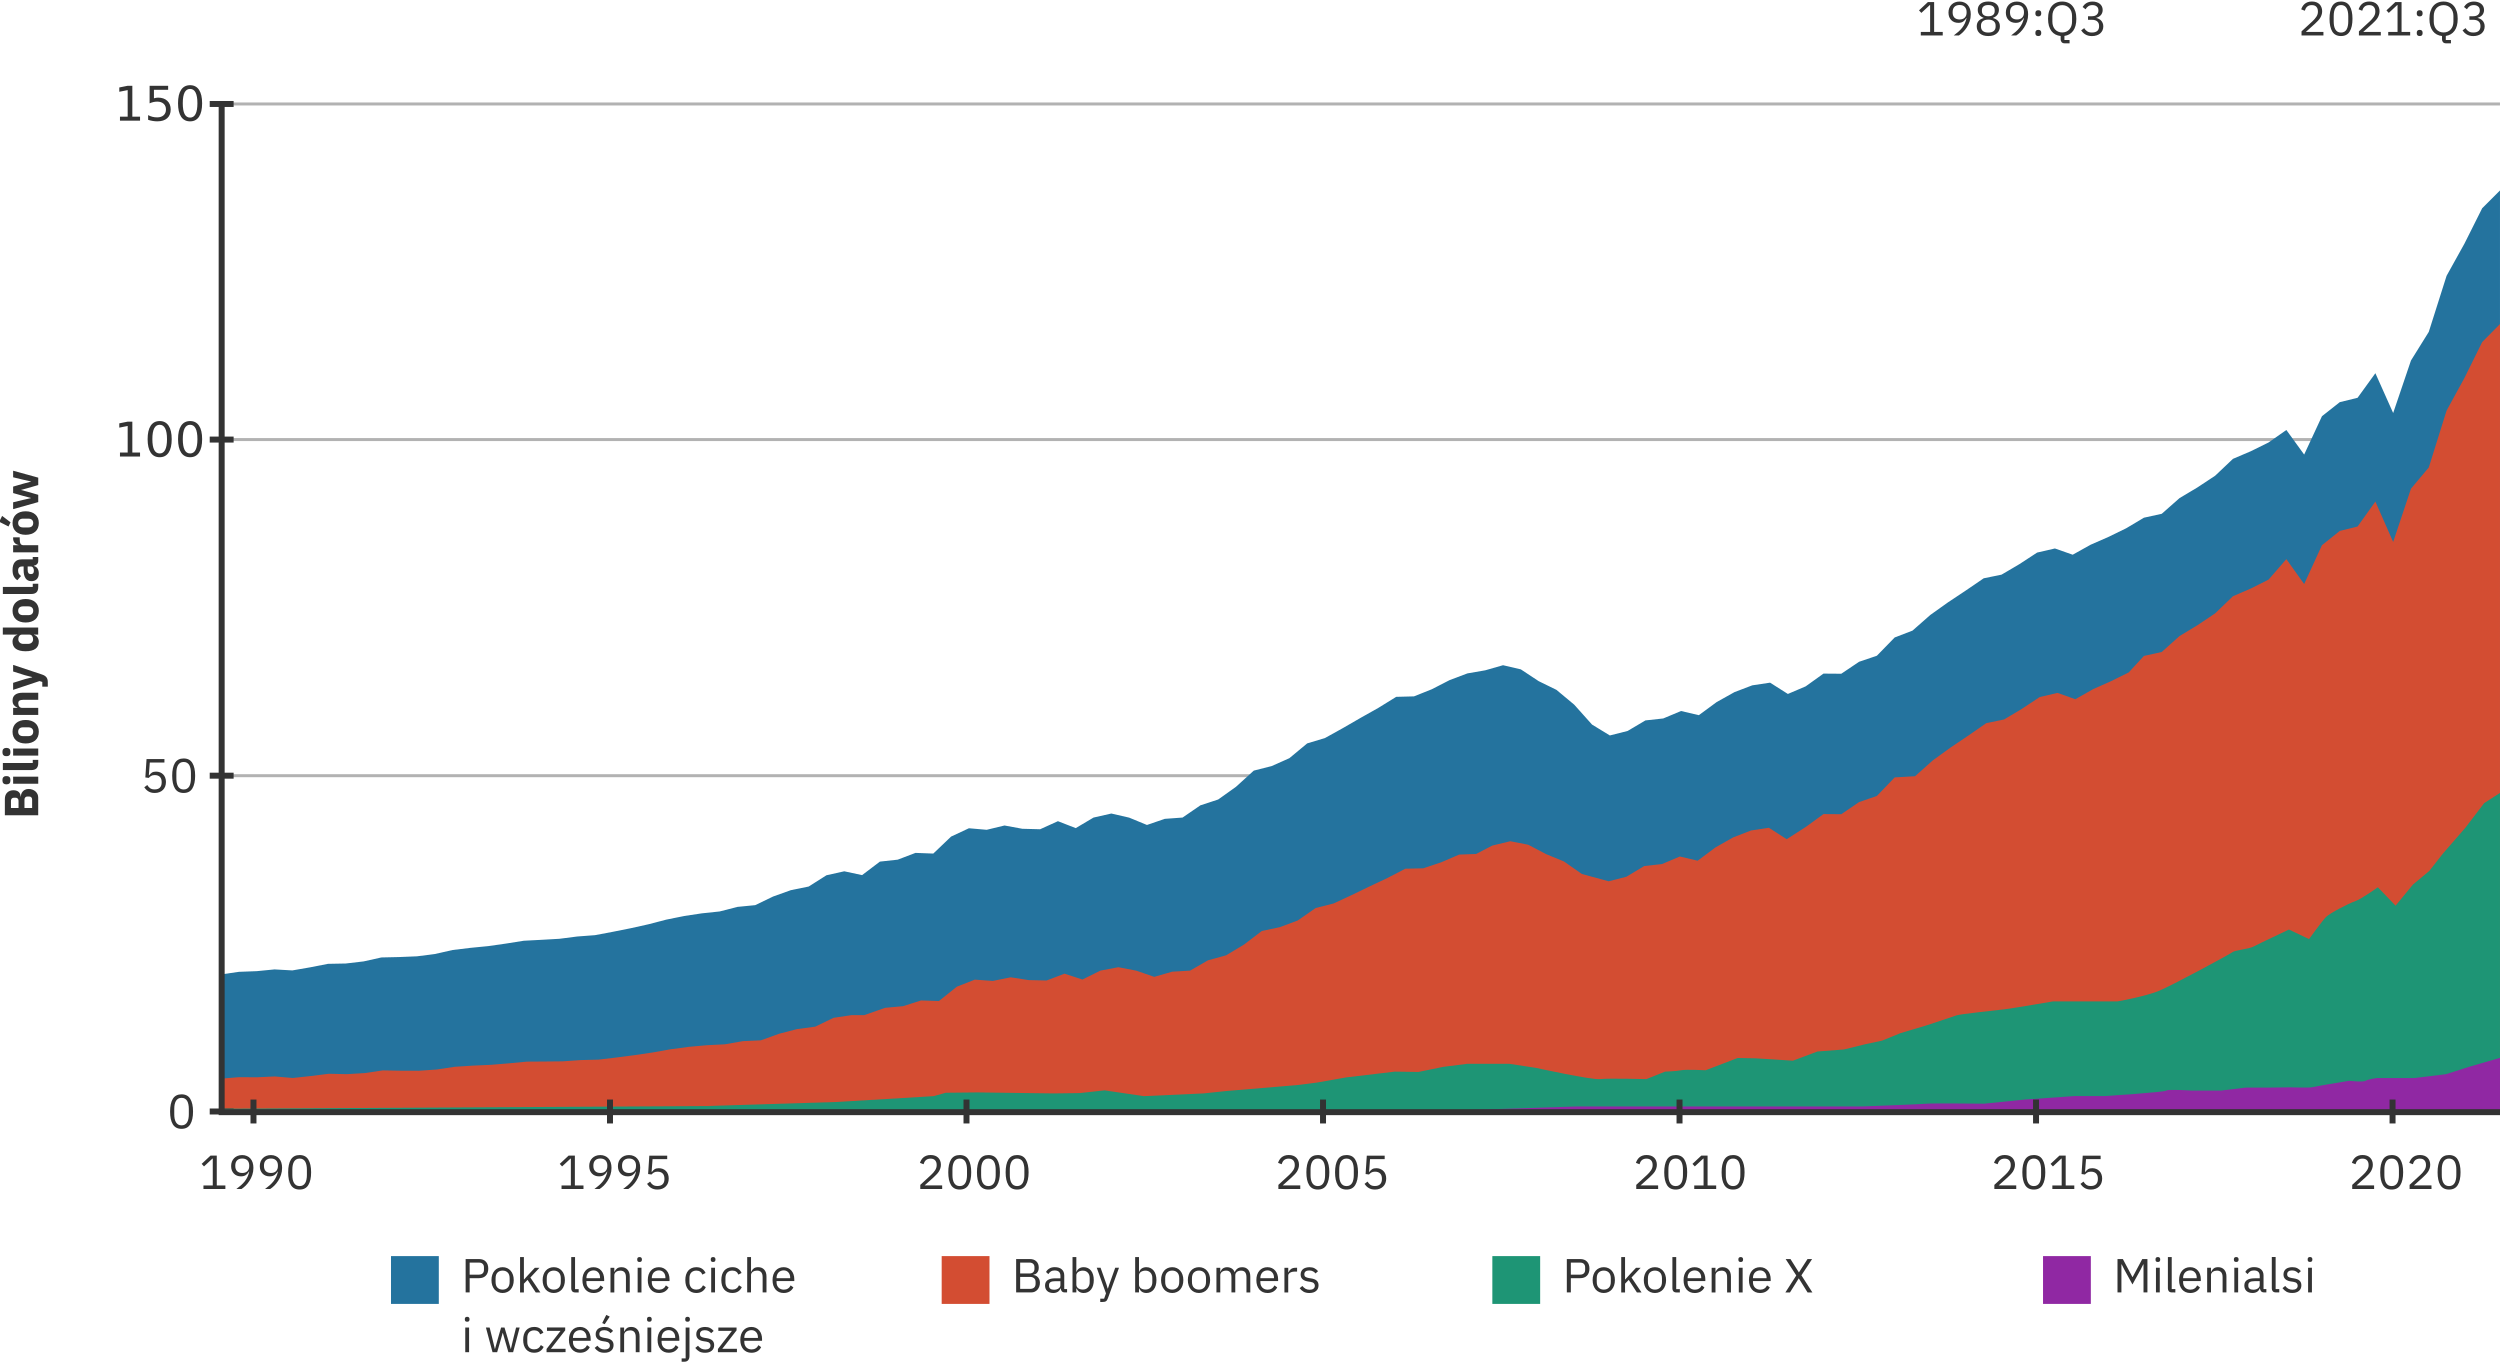 <?xml version="1.0" encoding="UTF-8" standalone="no"?>
<!-- Created with Inkscape (http://www.inkscape.org/) -->

<svg
   width="147.558mm"
   height="80.398mm"
   viewBox="0 0 147.558 80.398"
   version="1.1"
   id="svg1"
   inkscape:version="1.3.2 (1:1.3.2+202311252150+091e20ef0f)"
   sodipodi:docname="MKT_Figure_08_05_021.svg"
   xmlns:inkscape="http://www.inkscape.org/namespaces/inkscape"
   xmlns:sodipodi="http://sodipodi.sourceforge.net/DTD/sodipodi-0.dtd"
   xmlns="http://www.w3.org/2000/svg"
   xmlns:svg="http://www.w3.org/2000/svg">
  <sodipodi:namedview
     id="namedview1"
     pagecolor="#ffffff"
     bordercolor="#000000"
     borderopacity="0.25"
     inkscape:showpageshadow="2"
     inkscape:pageopacity="0.0"
     inkscape:pagecheckerboard="0"
     inkscape:deskcolor="#d1d1d1"
     inkscape:document-units="mm"
     inkscape:zoom="1.4142135"
     inkscape:cx="280.0143"
     inkscape:cy="262.33663"
     inkscape:window-width="1850"
     inkscape:window-height="1016"
     inkscape:window-x="1990"
     inkscape:window-y="27"
     inkscape:window-maximized="1"
     inkscape:current-layer="layer1" />
  <defs
     id="defs1">
    <clipPath
       clipPathUnits="userSpaceOnUse"
       id="clipPath2">
      <path
         d="M 0,224.258 H 414.425 V 0 H 0 Z"
         transform="translate(-414.425,-203.754)"
         id="path2" />
    </clipPath>
    <clipPath
       clipPathUnits="userSpaceOnUse"
       id="clipPath4">
      <path
         d="M 0,224.258 H 414.425 V 0 H 0 Z"
         transform="translate(-414.425,-147.606)"
         id="path4" />
    </clipPath>
    <clipPath
       clipPathUnits="userSpaceOnUse"
       id="clipPath6">
      <path
         d="M 0,224.258 H 414.425 V 0 H 0 Z"
         transform="translate(-414.425,-91.372)"
         id="path6" />
    </clipPath>
    <clipPath
       clipPathUnits="userSpaceOnUse"
       id="clipPath14">
      <path
         d="M 0,224.258 H 414.425 V 0 H 0 Z"
         transform="matrix(1,0,0,-1,-77.461,3.542)"
         id="path14" />
    </clipPath>
    <clipPath
       clipPathUnits="userSpaceOnUse"
       id="clipPath16">
      <path
         d="M 0,224.258 H 414.425 V 0 H 0 Z"
         transform="matrix(1,0,0,-1,-186.043,3.542)"
         id="path16" />
    </clipPath>
    <clipPath
       clipPathUnits="userSpaceOnUse"
       id="clipPath18">
      <path
         d="M 0,224.258 H 414.425 V 0 H 0 Z"
         transform="matrix(1,0,0,-1,-280.426,3.542)"
         id="path18" />
    </clipPath>
    <clipPath
       clipPathUnits="userSpaceOnUse"
       id="clipPath20">
      <path
         d="M 0,224.258 H 414.425 V 0 H 0 Z"
         transform="matrix(1,0,0,-1,-342.322,3.542)"
         id="path20" />
    </clipPath>
    <clipPath
       clipPathUnits="userSpaceOnUse"
       id="clipPath22">
      <path
         d="M 0,224.258 H 414.425 V 0 H 0 Z"
         transform="translate(-414.425,-88.487)"
         id="path22" />
    </clipPath>
    <clipPath
       clipPathUnits="userSpaceOnUse"
       id="clipPath24">
      <path
         d="M 0,224.258 H 414.425 V 0 H 0 Z"
         transform="translate(-414.425,-44.164)"
         id="path24" />
    </clipPath>
    <clipPath
       clipPathUnits="userSpaceOnUse"
       id="clipPath26">
      <path
         d="M 0,224.258 H 414.425 V 0 H 0 Z"
         transform="matrix(0,1,1,0,-79.873,-7.713)"
         id="path26" />
    </clipPath>
    <clipPath
       clipPathUnits="userSpaceOnUse"
       id="clipPath30">
      <path
         d="M 0,224.258 H 414.425 V 0 H 0 Z"
         transform="matrix(1,0,0,-1,-311.339,216.545)"
         id="path30" />
    </clipPath>
    <clipPath
       clipPathUnits="userSpaceOnUse"
       id="clipPath32">
      <path
         d="M 0,224.258 H 414.425 V 0 H 0 Z"
         transform="translate(-33.239,-203.754)"
         id="path32" />
    </clipPath>
    <clipPath
       clipPathUnits="userSpaceOnUse"
       id="clipPath34">
      <path
         d="M 0,224.258 H 414.425 V 0 H 0 Z"
         transform="translate(-38.562,-37.186)"
         id="path34" />
    </clipPath>
    <clipPath
       clipPathUnits="userSpaceOnUse"
       id="clipPath36">
      <path
         d="M 0,224.258 H 414.425 V 0 H 0 Z"
         transform="translate(-98.21,-37.186)"
         id="path36" />
    </clipPath>
    <clipPath
       clipPathUnits="userSpaceOnUse"
       id="clipPath38">
      <path
         d="M 0,224.258 H 414.425 V 0 H 0 Z"
         transform="translate(-157.858,-37.186)"
         id="path38" />
    </clipPath>
    <clipPath
       clipPathUnits="userSpaceOnUse"
       id="clipPath40">
      <path
         d="M 0,224.258 H 414.425 V 0 H 0 Z"
         transform="translate(-217.506,-37.186)"
         id="path40" />
    </clipPath>
    <clipPath
       clipPathUnits="userSpaceOnUse"
       id="clipPath42">
      <path
         d="M 0,224.258 H 414.425 V 0 H 0 Z"
         transform="translate(-277.154,-37.186)"
         id="path42" />
    </clipPath>
    <clipPath
       clipPathUnits="userSpaceOnUse"
       id="clipPath44">
      <path
         d="M 0,224.258 H 414.425 V 0 H 0 Z"
         transform="translate(-336.802,-37.186)"
         id="path44" />
    </clipPath>
    <clipPath
       clipPathUnits="userSpaceOnUse"
       id="clipPath46">
      <path
         d="M 0,224.258 H 414.425 V 0 H 0 Z"
         transform="translate(-396.45,-37.186)"
         id="path46" />
    </clipPath>
  </defs>
  <g
     inkscape:label="Layer 1"
     inkscape:groupmode="layer"
     id="layer1"
     transform="translate(-30.084,-93.336)">
    <g
       id="g27">
      <path
         id="path1"
         d="M 0,0 H -381.265"
         style="fill:none;stroke:#b2b2b2;stroke-width:0.5;stroke-linecap:butt;stroke-linejoin:miter;stroke-miterlimit:10;stroke-dasharray:none;stroke-opacity:1"
         transform="matrix(0.353,0,0,-0.353,177.641,99.473)"
         clip-path="url(#clipPath2)" />
      <path
         id="path3"
         d="M 0,0 H -381.265"
         style="fill:none;stroke:#b2b2b2;stroke-width:0.5;stroke-linecap:butt;stroke-linejoin:miter;stroke-miterlimit:10;stroke-dasharray:none;stroke-opacity:1"
         transform="matrix(0.353,0,0,-0.353,177.641,119.281)"
         clip-path="url(#clipPath4)" />
      <path
         id="path5"
         d="M 0,0 H -381.265"
         style="fill:none;stroke:#b2b2b2;stroke-width:0.5;stroke-linecap:butt;stroke-linejoin:miter;stroke-miterlimit:10;stroke-dasharray:none;stroke-opacity:1"
         transform="matrix(0.353,0,0,-0.353,177.641,139.119)"
         clip-path="url(#clipPath6)" />
      <path
         id="path7"
         d="m 176.591,105.626 -1.051,2.097 -1.051,1.892 -1.051,3.31 -1.051,1.689 -1.051,3.101 -1.05,-2.351 -1.051,1.451 -1.051,0.258 -1.051,0.829 -1.051,2.264 -1.051,-1.451 -1.051,0.737 -1.051,0.519 -1.051,0.448 -1.05,0.995 -1.051,0.694 -1.051,0.627 -1.051,0.927 -1.051,0.23 -1.051,0.626 -1.051,0.512 -1.051,0.46 -1.051,0.587 -1.05,-0.369 -1.051,0.242 -1.051,0.686 -1.051,0.618 -1.051,0.214 -1.051,0.718 -1.051,0.698 -1.051,0.749 -1.051,0.924 -1.051,0.404 -1.051,1.078 -1.051,0.357 -1.05,0.706 -1.051,-0.008 -1.051,0.753 -1.051,0.448 -1.051,-0.666 -1.051,0.158 -1.051,0.401 -1.051,0.587 -1.051,0.773 -1.051,-0.246 -1.051,0.44 -1.051,0.115 -1.051,0.622 -1.05,0.266 -1.051,-0.642 -1.051,-1.174 -1.051,-0.876 -1.051,-0.515 -1.05,-0.694 -1.051,-0.245 -1.051,0.301 -1.051,0.182 -1.051,0.396 -1.051,0.54 -1.051,0.42 -1.051,0.028 -1.051,0.65 -1.051,0.591 -1.051,0.607 -1.051,0.583 -1.051,0.317 -1.05,0.872 -1.051,0.468 -1.051,0.266 -1.051,0.956 -1.051,0.749 -1.051,0.345 -1.051,0.721 -1.051,0.076 -1.051,0.361 -1.051,-0.433 -1.051,-0.242 -1.051,0.238 -1.051,0.623 -1.051,-0.409 -1.051,0.476 -1.051,-0.028 -1.051,-0.194 -1.051,0.254 -1.051,-0.091 -1.051,0.491 -1.051,1.003 -1.051,-0.04 -1.051,0.4 -1.051,0.115 -1.051,0.797 -1.051,-0.226 -1.051,0.234 -1.051,0.666 -1.051,0.214 -1.051,0.376 -1.051,0.508 -1.051,0.103 -1.051,0.27 -1.051,0.111 -1.051,0.158 -1.051,0.214 -1.051,0.274 -1.051,0.234 -1.051,0.21 -1.051,0.198 -1.051,0.079 -1.051,0.135 -1.05,0.06 -1.051,0.055 -1.051,0.167 -1.051,0.15 -1.051,0.103 -1.051,0.127 -1.051,0.237 -1.051,0.135 -1.051,0.043 -1.051,0.024 -1.051,0.234 -1.051,0.123 -1.051,0.02 -1.05,0.206 -1.051,0.182 -1.051,-0.059 -1.051,0.103 -1.051,0.04 -1.05,0.151 v 8.096 H 177.641 v -54.365 z"
         style="fill:#24739e;fill-opacity:1;fill-rule:nonzero;stroke:none;stroke-width:0.353" />
      <path
         id="path8"
         d="m 176.591,113.525 -1.051,2.127 -1.051,1.918 -1.051,3.358 -1.051,1.252 -1.051,3.145 -1.05,-2.385 -1.051,1.472 -1.051,0.261 -1.051,0.841 -1.051,2.296 -1.051,-1.472 -1.051,1.209 -1.051,0.527 -1.051,0.454 -1.05,1.01 -1.051,0.704 -1.051,0.635 -1.051,0.941 -1.051,0.233 -0.9,0.975 -1.05,0.519 -1.051,0.467 -1.051,0.595 -1.051,-0.375 -1.051,0.246 -1.051,0.696 -1.051,0.627 -1.051,0.217 -1.051,0.728 -1.051,0.708 -1.051,0.76 -1.051,0.937 -1.202,0.07 -1.051,1.094 -1.051,0.362 -1.05,0.716 -1.051,-0.008 -1.051,0.764 -1.122,0.719 -1.051,-0.676 -1.051,0.161 -1.051,0.406 -1.051,0.595 -1.051,0.784 -1.051,-0.249 -1.051,0.446 -1.051,0.117 -1.051,0.631 -1.051,0.269 -1.578,-0.43 -1.059,-0.74 -1.059,-0.435 -1.047,-0.551 -1.059,-0.208 -1.058,0.254 -0.962,0.498 -0.999,0.036 -1.059,0.455 -1.059,0.355 -1.059,0.024 -1.059,0.549 -1.059,0.499 -1.059,0.512 -1.059,0.492 -1.058,0.268 -1.059,0.736 -1.058,0.395 -1.059,0.224 -1.059,0.807 -1.059,0.633 -1.059,0.291 -1.059,0.609 -1.058,0.064 -1.059,0.304 -1.059,-0.365 -1.059,-0.204 -1.059,0.201 -1.059,0.526 -1.059,-0.345 -1.058,0.402 -1.059,-0.024 -1.059,-0.164 -1.059,0.214 -1.058,-0.077 -1.059,0.415 -1.059,0.847 -1.059,-0.033 -1.059,0.338 -1.059,0.097 -1.237,0.432 -0.742,-0.001 -1.065,0.158 -1.079,0.522 -1.065,0.141 -1.07,0.278 -1.074,0.388 -1.061,0.048 -1.066,0.187 -1.062,0.054 -1.063,0.095 -1.065,0.141 -1.067,0.191 -1.065,0.158 -1.065,0.138 -1.064,0.127 -1.06,0.027 -1.062,0.074 -1.06,0.011 -1.06,0.007 -1.063,0.101 -1.063,0.087 -1.062,0.048 -1.062,0.068 -1.066,0.161 -1.062,0.074 -1.059,-0.003 -1.059,-0.019 -1.066,0.158 -1.062,0.064 -1.059,-0.023 -1.064,0.134 -1.064,0.115 -1.056,-0.09 -1.061,0.048 -1.059,-0.006 -1.049,0.087 v 1.939 H 177.641 V 112.463 Z"
         style="fill:#d34d32;fill-opacity:1;fill-rule:nonzero;stroke:none;stroke-width:0.353" />
      <path
         id="path9"
         d="M 43.873,99.473 H 42.462"
         style="fill:none;stroke:#333333;stroke-width:0.353;stroke-linecap:butt;stroke-linejoin:miter;stroke-miterlimit:10;stroke-dasharray:none;stroke-opacity:1" />
      <path
         id="path10"
         d="M 43.873,119.281 H 42.462"
         style="fill:none;stroke:#333333;stroke-width:0.353;stroke-linecap:butt;stroke-linejoin:miter;stroke-miterlimit:10;stroke-dasharray:none;stroke-opacity:1" />
      <path
         id="path11"
         d="M 43.873,139.119 H 42.462"
         style="fill:none;stroke:#333333;stroke-width:0.353;stroke-linecap:butt;stroke-linejoin:miter;stroke-miterlimit:10;stroke-dasharray:none;stroke-opacity:1" />
      <path
         id="path12"
         d="M 43.873,158.94 H 42.462"
         style="fill:none;stroke:#333333;stroke-width:0.353;stroke-linecap:butt;stroke-linejoin:miter;stroke-miterlimit:10;stroke-dasharray:none;stroke-opacity:1" />
      <path
         id="path21"
         d="m 0,0 -2.646,-1.709 -3.133,-4.102 -3.76,-4.33 -2.279,-2.905 -2.734,-2.278 -2.906,-3.532 -2.962,3.076 c 0,0 -2.791,-1.994 -3.817,-2.336 -1.026,-0.342 -4.216,-1.994 -4.843,-2.62 -0.626,-0.627 -2.848,-3.703 -2.848,-3.703 l -3.361,1.594 c 0,0 -5.185,-2.449 -5.925,-2.848 -0.741,-0.399 -3.133,-0.626 -3.475,-0.911 -0.342,-0.286 -10.311,-5.698 -12.477,-6.552 -2.164,-0.855 -6.665,-1.709 -6.836,-1.709 h -10.767 c 0,0 -6.608,-1.14 -8.033,-1.311 -1.424,-0.171 -7.463,-0.797 -8.089,-1.025 -0.627,-0.228 -5.128,-1.709 -5.128,-1.709 l -4.215,-1.253 -3.077,-1.254 -2.905,-0.626 -3.475,-0.854 -4.444,-0.342 -4.102,-1.538 c 0,0 -5.867,0.398 -6.209,0.398 -0.342,0 -3.02,0.057 -3.02,0.057 l -5.355,-2.051 c 0,0 -3.304,0.171 -4.102,0 -0.797,-0.171 -2.677,-0.228 -2.677,-0.228 l -3.133,-1.253 c 0,0 -6.381,0.17 -7.748,0 -1.368,-0.171 -10.71,1.879 -10.71,1.879 l -4.501,0.685 h -6.951 l -4.044,-0.514 -4.159,-0.854 -3.931,0.057 -8.147,-0.968 -4.842,-0.855 -3.076,-0.398 -12.135,-1.026 -3.817,-0.399 -9.97,-0.455 -6.551,0.968 -4.159,-0.455 -4.386,-0.058 -12.704,0.171 -5.299,-0.057 -2.051,-0.569 -16.065,-0.969 -21.99,-0.683 -81.296,-0.457 v -0.504 H 0 Z"
         style="fill:#1e9575;fill-opacity:1;fill-rule:nonzero;stroke:none"
         transform="matrix(0.353,0,0,-0.353,177.641,140.136)"
         clip-path="url(#clipPath22)" />
      <path
         id="path23"
         d="m 0,0 -5.033,-1.461 -4.017,-1.278 -5.295,-0.639 h -2.191 -4.017 c 0,0 -1.461,-0.183 -1.917,-0.457 -0.456,-0.273 -2.739,0 -2.739,0 l -3.287,-0.547 c 0,0 -2.647,-0.457 -3.012,-0.548 -0.365,-0.091 -3.652,0 -3.652,0 l -3.195,-0.041 h -4.108 l -4.2,-0.507 h -4.93 c 0,0 -3.925,0.274 -4.199,0 -0.274,-0.274 -10.316,-0.913 -10.316,-0.913 h -5.021 l -8.399,-0.587 -6.756,-0.691 c 0,0 -8.764,0.092 -9.586,0 -0.822,-0.091 -10.681,-0.456 -10.681,-0.456 h -19.263 -28.393 l -26.749,-0.867 H 0 Z"
         style="fill:#9028a3;fill-opacity:1;fill-rule:nonzero;stroke:none"
         transform="matrix(0.353,0,0,-0.353,177.641,155.773)"
         clip-path="url(#clipPath24)" />
      <path
         id="path31"
         d="M 0,0 V -168.572 H 381.186"
         style="fill:none;stroke:#333333;stroke-width:1;stroke-linecap:butt;stroke-linejoin:miter;stroke-miterlimit:10;stroke-dasharray:none;stroke-opacity:1"
         transform="matrix(0.353,0,0,-0.353,43.167,99.473)"
         clip-path="url(#clipPath32)" />
      <path
         id="path33"
         d="M 0,0 V -4"
         style="fill:none;stroke:#333333;stroke-width:1;stroke-linecap:butt;stroke-linejoin:miter;stroke-miterlimit:10;stroke-dasharray:none;stroke-opacity:1"
         transform="matrix(0.353,0,0,-0.353,45.045,158.234)"
         clip-path="url(#clipPath34)" />
      <path
         id="path35"
         d="M 0,0 V -4"
         style="fill:none;stroke:#333333;stroke-width:1;stroke-linecap:butt;stroke-linejoin:miter;stroke-miterlimit:10;stroke-dasharray:none;stroke-opacity:1"
         transform="matrix(0.353,0,0,-0.353,66.088,158.234)"
         clip-path="url(#clipPath36)" />
      <path
         id="path37"
         d="M 0,0 V -4"
         style="fill:none;stroke:#333333;stroke-width:1;stroke-linecap:butt;stroke-linejoin:miter;stroke-miterlimit:10;stroke-dasharray:none;stroke-opacity:1"
         transform="matrix(0.353,0,0,-0.353,87.13,158.234)"
         clip-path="url(#clipPath38)" />
      <path
         id="path39"
         d="M 0,0 V -4"
         style="fill:none;stroke:#333333;stroke-width:1;stroke-linecap:butt;stroke-linejoin:miter;stroke-miterlimit:10;stroke-dasharray:none;stroke-opacity:1"
         transform="matrix(0.353,0,0,-0.353,108.173,158.234)"
         clip-path="url(#clipPath40)" />
      <path
         id="path41"
         d="M 0,0 V -4"
         style="fill:none;stroke:#333333;stroke-width:1;stroke-linecap:butt;stroke-linejoin:miter;stroke-miterlimit:10;stroke-dasharray:none;stroke-opacity:1"
         transform="matrix(0.353,0,0,-0.353,129.215,158.234)"
         clip-path="url(#clipPath42)" />
      <path
         id="path43"
         d="M 0,0 V -4"
         style="fill:none;stroke:#333333;stroke-width:1;stroke-linecap:butt;stroke-linejoin:miter;stroke-miterlimit:10;stroke-dasharray:none;stroke-opacity:1"
         transform="matrix(0.353,0,0,-0.353,150.258,158.234)"
         clip-path="url(#clipPath44)" />
      <path
         id="path45"
         d="M 0,0 V -4"
         style="fill:none;stroke:#333333;stroke-width:1;stroke-linecap:butt;stroke-linejoin:miter;stroke-miterlimit:10;stroke-dasharray:none;stroke-opacity:1"
         transform="matrix(0.353,0,0,-0.353,171.3,158.234)"
         clip-path="url(#clipPath46)" />
      <path
         d="m 143.456,95.43 v -0.209 h 0.55 V 93.635 h -0.02 l -0.497,0.463 -0.138,-0.15 0.522,-0.488 h 0.37 v 1.761 h 0.508 v 0.209 z m 2.949,-1.247 q 0,0.22 -0.065,0.415 -0.065,0.192 -0.169,0.353 -0.102,0.158 -0.226,0.282 -0.124,0.121 -0.243,0.198 h -0.305 q 0.158,-0.116 0.282,-0.226 0.124,-0.11 0.217,-0.229 0.093,-0.121 0.158,-0.257 0.065,-0.138 0.104,-0.31 l -0.014,-0.006 q -0.071,0.121 -0.183,0.203 -0.11,0.079 -0.291,0.079 -0.127,0 -0.234,-0.042 -0.107,-0.042 -0.183,-0.121 -0.076,-0.079 -0.121,-0.189 -0.042,-0.113 -0.042,-0.254 0,-0.144 0.045,-0.262 0.048,-0.121 0.133,-0.206 0.087,-0.087 0.206,-0.135 0.121,-0.048 0.271,-0.048 0.152,0 0.274,0.054 0.124,0.051 0.209,0.15 0.087,0.096 0.133,0.237 0.045,0.141 0.045,0.316 z m -0.658,0.302 q 0.195,0 0.302,-0.107 0.11,-0.107 0.11,-0.308 v -0.023 q 0,-0.2 -0.11,-0.308 -0.107,-0.107 -0.302,-0.107 -0.195,0 -0.305,0.107 -0.107,0.107 -0.107,0.308 v 0.023 q 0,0.2 0.107,0.308 0.11,0.107 0.305,0.107 z m 1.693,0.979 q -0.169,0 -0.296,-0.042 -0.127,-0.045 -0.214,-0.121 -0.085,-0.076 -0.13,-0.181 -0.042,-0.104 -0.042,-0.226 0,-0.203 0.11,-0.322 0.11,-0.119 0.288,-0.167 v -0.023 q -0.155,-0.054 -0.248,-0.172 -0.09,-0.121 -0.09,-0.291 0,-0.226 0.164,-0.358 0.164,-0.135 0.46,-0.135 0.296,0 0.46,0.135 0.164,0.133 0.164,0.358 0,0.169 -0.093,0.291 -0.09,0.119 -0.246,0.172 v 0.023 q 0.178,0.048 0.288,0.167 0.11,0.119 0.11,0.322 0,0.121 -0.045,0.226 -0.042,0.104 -0.13,0.181 -0.085,0.076 -0.212,0.121 -0.127,0.042 -0.296,0.042 z m 0,-0.206 q 0.206,0 0.319,-0.09 0.113,-0.093 0.113,-0.262 v -0.059 q 0,-0.169 -0.113,-0.26 -0.113,-0.093 -0.319,-0.093 -0.206,0 -0.319,0.093 -0.113,0.09 -0.113,0.26 v 0.059 q 0,0.169 0.113,0.262 0.113,0.09 0.319,0.09 z m 0,-0.962 q 0.186,0 0.282,-0.079 0.096,-0.079 0.096,-0.231 v -0.042 q 0,-0.152 -0.096,-0.231 -0.096,-0.079 -0.282,-0.079 -0.186,0 -0.282,0.079 -0.096,0.079 -0.096,0.231 v 0.042 q 0,0.152 0.096,0.231 0.096,0.079 0.282,0.079 z m 2.351,-0.113 q 0,0.22 -0.065,0.415 -0.065,0.192 -0.169,0.353 -0.102,0.158 -0.226,0.282 -0.124,0.121 -0.243,0.198 h -0.305 q 0.158,-0.116 0.282,-0.226 0.124,-0.11 0.217,-0.229 0.093,-0.121 0.158,-0.257 0.065,-0.138 0.104,-0.31 l -0.014,-0.006 q -0.07,0.121 -0.183,0.203 -0.11,0.079 -0.291,0.079 -0.127,0 -0.234,-0.042 -0.107,-0.042 -0.183,-0.121 -0.076,-0.079 -0.121,-0.189 -0.042,-0.113 -0.042,-0.254 0,-0.144 0.045,-0.262 0.048,-0.121 0.133,-0.206 0.087,-0.087 0.206,-0.135 0.121,-0.048 0.271,-0.048 0.152,0 0.274,0.054 0.124,0.051 0.209,0.15 0.087,0.096 0.133,0.237 0.045,0.141 0.045,0.316 z m -0.658,0.302 q 0.195,0 0.302,-0.107 0.11,-0.107 0.11,-0.308 v -0.023 q 0,-0.2 -0.11,-0.308 -0.107,-0.107 -0.302,-0.107 -0.195,0 -0.305,0.107 -0.107,0.107 -0.107,0.308 v 0.023 q 0,0.2 0.107,0.308 0.11,0.107 0.305,0.107 z m 1.259,0.979 q -0.09,0 -0.133,-0.045 -0.04,-0.045 -0.04,-0.119 v -0.037 q 0,-0.073 0.04,-0.119 0.042,-0.045 0.133,-0.045 0.09,0 0.13,0.045 0.042,0.045 0.042,0.119 v 0.037 q 0,0.073 -0.042,0.119 -0.04,0.045 -0.13,0.045 z m 0,-1.16 q -0.09,0 -0.133,-0.045 -0.04,-0.045 -0.04,-0.119 v -0.037 q 0,-0.073 0.04,-0.119 0.042,-0.045 0.133,-0.045 0.09,0 0.13,0.045 0.042,0.045 0.042,0.119 v 0.037 q 0,0.073 -0.042,0.119 -0.04,0.045 -0.13,0.045 z m 1.846,1.589 h -0.291 q -0.119,0 -0.178,-0.068 -0.059,-0.065 -0.059,-0.164 v -0.2 q -0.169,-0.017 -0.308,-0.09 -0.138,-0.073 -0.234,-0.2 -0.096,-0.13 -0.15,-0.31 -0.051,-0.183 -0.051,-0.415 0,-0.248 0.059,-0.437 0.059,-0.189 0.167,-0.319 0.11,-0.13 0.262,-0.195 0.155,-0.068 0.347,-0.068 0.189,0 0.344,0.068 0.155,0.065 0.262,0.195 0.11,0.13 0.169,0.319 0.059,0.189 0.059,0.437 0,0.454 -0.189,0.711 -0.189,0.254 -0.514,0.299 v 0.24 h 0.302 z m -0.435,-0.641 q 0.127,0 0.234,-0.045 0.107,-0.045 0.183,-0.13 0.079,-0.085 0.121,-0.203 0.042,-0.119 0.042,-0.265 v -0.327 q 0,-0.147 -0.042,-0.265 -0.042,-0.119 -0.121,-0.203 -0.076,-0.085 -0.183,-0.13 -0.107,-0.045 -0.234,-0.045 -0.127,0 -0.234,0.045 -0.107,0.045 -0.186,0.13 -0.076,0.085 -0.119,0.203 -0.042,0.119 -0.042,0.265 v 0.327 q 0,0.147 0.042,0.265 0.042,0.119 0.119,0.203 0.079,0.085 0.186,0.13 0.107,0.045 0.234,0.045 z m 1.736,-0.957 q 0.2,0 0.299,-0.09 0.102,-0.093 0.102,-0.237 v -0.02 q 0,-0.155 -0.099,-0.231 -0.096,-0.079 -0.254,-0.079 -0.152,0 -0.248,0.068 -0.096,0.065 -0.158,0.178 l -0.175,-0.135 q 0.037,-0.059 0.087,-0.116 0.054,-0.059 0.124,-0.104 0.071,-0.045 0.164,-0.073 0.093,-0.028 0.212,-0.028 0.124,0 0.234,0.034 0.11,0.031 0.189,0.096 0.082,0.062 0.127,0.155 0.048,0.093 0.048,0.212 0,0.096 -0.031,0.172 -0.028,0.076 -0.079,0.133 -0.051,0.056 -0.121,0.096 -0.068,0.04 -0.147,0.059 v 0.011 q 0.079,0.017 0.152,0.056 0.076,0.037 0.133,0.099 0.059,0.059 0.093,0.147 0.037,0.085 0.037,0.195 0,0.127 -0.048,0.234 -0.048,0.104 -0.135,0.181 -0.087,0.073 -0.212,0.116 -0.124,0.042 -0.274,0.042 -0.127,0 -0.226,-0.028 -0.099,-0.028 -0.175,-0.076 -0.076,-0.048 -0.135,-0.107 -0.056,-0.059 -0.102,-0.124 l 0.178,-0.135 q 0.037,0.059 0.079,0.107 0.045,0.048 0.099,0.082 0.054,0.034 0.121,0.054 0.068,0.017 0.158,0.017 0.209,0 0.316,-0.093 0.107,-0.096 0.107,-0.271 v -0.023 q 0,-0.175 -0.107,-0.268 -0.107,-0.096 -0.316,-0.096 h -0.231 V 94.296 Z"
         id="text8-9-33-9-54-8-1-1-8-7-4-0-2-0-8-2-8-89"
         style="font-size:2.822px;font-family:'IBM Plex Sans';-inkscape-font-specification:'IBM Plex Sans';fill:#333333;stroke-width:0.265"
         aria-label="1989:Q3" />
      <path
         d="m 167.221,95.43 h -1.293 v -0.243 l 0.643,-0.593 q 0.138,-0.127 0.231,-0.268 0.093,-0.144 0.093,-0.288 v -0.034 q 0,-0.164 -0.09,-0.265 -0.09,-0.102 -0.274,-0.102 -0.09,0 -0.158,0.025 -0.068,0.025 -0.119,0.071 -0.048,0.045 -0.082,0.107 -0.031,0.059 -0.051,0.13 l -0.212,-0.082 q 0.028,-0.087 0.076,-0.169 0.051,-0.085 0.124,-0.15 0.076,-0.065 0.181,-0.104 0.107,-0.04 0.251,-0.04 0.144,0 0.257,0.042 0.113,0.042 0.189,0.119 0.076,0.076 0.116,0.181 0.042,0.104 0.042,0.231 0,0.116 -0.034,0.214 -0.031,0.099 -0.087,0.189 -0.056,0.087 -0.138,0.172 -0.079,0.085 -0.172,0.169 l -0.531,0.477 h 1.036 z m 1.036,0.034 q -0.353,0 -0.516,-0.268 -0.161,-0.268 -0.161,-0.751 0,-0.483 0.161,-0.751 0.164,-0.268 0.516,-0.268 0.353,0 0.514,0.268 0.164,0.268 0.164,0.751 0,0.483 -0.164,0.751 -0.161,0.268 -0.514,0.268 z m 0,-0.206 q 0.116,0 0.198,-0.048 0.082,-0.048 0.133,-0.135 0.051,-0.087 0.073,-0.206 0.025,-0.119 0.025,-0.262 v -0.322 q 0,-0.144 -0.025,-0.262 -0.023,-0.119 -0.073,-0.206 -0.051,-0.087 -0.133,-0.135 -0.082,-0.048 -0.198,-0.048 -0.116,0 -0.198,0.048 -0.082,0.048 -0.133,0.135 -0.051,0.087 -0.076,0.206 -0.023,0.119 -0.023,0.262 v 0.322 q 0,0.144 0.023,0.262 0.025,0.119 0.076,0.206 0.051,0.087 0.133,0.135 0.082,0.048 0.198,0.048 z m 2.351,0.172 h -1.293 v -0.243 l 0.643,-0.593 q 0.138,-0.127 0.231,-0.268 0.093,-0.144 0.093,-0.288 v -0.034 q 0,-0.164 -0.09,-0.265 -0.09,-0.102 -0.274,-0.102 -0.09,0 -0.158,0.025 -0.068,0.025 -0.119,0.071 -0.048,0.045 -0.082,0.107 -0.031,0.059 -0.051,0.13 l -0.212,-0.082 q 0.028,-0.087 0.076,-0.169 0.051,-0.085 0.124,-0.15 0.076,-0.065 0.181,-0.104 0.107,-0.04 0.251,-0.04 0.144,0 0.257,0.042 0.113,0.042 0.189,0.119 0.076,0.076 0.116,0.181 0.042,0.104 0.042,0.231 0,0.116 -0.034,0.214 -0.031,0.099 -0.087,0.189 -0.057,0.087 -0.138,0.172 -0.079,0.085 -0.172,0.169 l -0.531,0.477 h 1.036 z m 0.437,0 v -0.209 h 0.55 V 93.635 h -0.02 l -0.497,0.463 -0.138,-0.15 0.522,-0.488 h 0.37 v 1.761 h 0.508 v 0.209 z m 1.857,0.034 q -0.09,0 -0.133,-0.045 -0.04,-0.045 -0.04,-0.119 v -0.037 q 0,-0.073 0.04,-0.119 0.042,-0.045 0.133,-0.045 0.09,0 0.13,0.045 0.042,0.045 0.042,0.119 v 0.037 q 0,0.073 -0.042,0.119 -0.04,0.045 -0.13,0.045 z m 0,-1.16 q -0.09,0 -0.133,-0.045 -0.04,-0.045 -0.04,-0.119 v -0.037 q 0,-0.073 0.04,-0.119 0.042,-0.045 0.133,-0.045 0.09,0 0.13,0.045 0.042,0.045 0.042,0.119 v 0.037 q 0,0.073 -0.042,0.119 -0.04,0.045 -0.13,0.045 z m 1.846,1.589 h -0.291 q -0.119,0 -0.178,-0.068 -0.059,-0.065 -0.059,-0.164 v -0.2 q -0.169,-0.017 -0.308,-0.09 -0.138,-0.073 -0.234,-0.2 -0.096,-0.13 -0.15,-0.31 -0.051,-0.183 -0.051,-0.415 0,-0.248 0.059,-0.437 0.059,-0.189 0.167,-0.319 0.11,-0.13 0.262,-0.195 0.155,-0.068 0.347,-0.068 0.189,0 0.344,0.068 0.155,0.065 0.262,0.195 0.11,0.13 0.169,0.319 0.059,0.189 0.059,0.437 0,0.454 -0.189,0.711 -0.189,0.254 -0.514,0.299 v 0.24 h 0.302 z m -0.435,-0.641 q 0.127,0 0.234,-0.045 0.107,-0.045 0.183,-0.13 0.079,-0.085 0.121,-0.203 0.042,-0.119 0.042,-0.265 v -0.327 q 0,-0.147 -0.042,-0.265 -0.042,-0.119 -0.121,-0.203 -0.076,-0.085 -0.183,-0.13 -0.107,-0.045 -0.234,-0.045 -0.127,0 -0.234,0.045 -0.107,0.045 -0.186,0.13 -0.076,0.085 -0.119,0.203 -0.042,0.119 -0.042,0.265 v 0.327 q 0,0.147 0.042,0.265 0.042,0.119 0.119,0.203 0.079,0.085 0.186,0.13 0.107,0.045 0.234,0.045 z m 1.736,-0.957 q 0.2,0 0.299,-0.09 0.102,-0.093 0.102,-0.237 v -0.02 q 0,-0.155 -0.099,-0.231 -0.096,-0.079 -0.254,-0.079 -0.152,0 -0.248,0.068 -0.096,0.065 -0.158,0.178 l -0.175,-0.135 q 0.037,-0.059 0.087,-0.116 0.054,-0.059 0.124,-0.104 0.071,-0.045 0.164,-0.073 0.093,-0.028 0.212,-0.028 0.124,0 0.234,0.034 0.11,0.031 0.189,0.096 0.082,0.062 0.127,0.155 0.048,0.093 0.048,0.212 0,0.096 -0.031,0.172 -0.028,0.076 -0.079,0.133 -0.051,0.056 -0.121,0.096 -0.068,0.04 -0.147,0.059 v 0.011 q 0.079,0.017 0.152,0.056 0.076,0.037 0.133,0.099 0.059,0.059 0.093,0.147 0.037,0.085 0.037,0.195 0,0.127 -0.048,0.234 -0.048,0.104 -0.135,0.181 -0.087,0.073 -0.212,0.116 -0.124,0.042 -0.274,0.042 -0.127,0 -0.226,-0.028 -0.099,-0.028 -0.175,-0.076 -0.076,-0.048 -0.135,-0.107 -0.056,-0.059 -0.102,-0.124 l 0.178,-0.135 q 0.037,0.059 0.079,0.107 0.045,0.048 0.099,0.082 0.054,0.034 0.121,0.054 0.068,0.017 0.158,0.017 0.209,0 0.316,-0.093 0.107,-0.096 0.107,-0.271 v -0.023 q 0,-0.175 -0.107,-0.268 -0.107,-0.096 -0.316,-0.096 h -0.231 V 94.296 Z"
         id="text8-9-33-9-54-8-1-1-8-7-4-0-2-0-8-2-8-89-1"
         style="font-size:2.822px;font-family:'IBM Plex Sans';-inkscape-font-specification:'IBM Plex Sans';fill:#333333;stroke-width:0.265"
         aria-label="2021:Q3" />
      <path
         d="m 37.165,100.224 h 0.455 v -1.57 l -0.495,0.099 v -0.254 l 0.492,-0.099 h 0.278 v 1.823 h 0.455 v 0.234 h -1.185 z m 1.75,-1.823 h 1.093 v 0.234 h -0.838 v 0.504 q 0.061,-0.021 0.121,-0.03 0.061,-0.011 0.121,-0.011 0.345,0 0.546,0.189 0.201,0.189 0.201,0.511 0,0.332 -0.207,0.517 -0.207,0.183 -0.583,0.183 -0.13,0 -0.265,-0.022 -0.134,-0.022 -0.277,-0.066 v -0.28 q 0.124,0.068 0.256,0.101 0.132,0.033 0.28,0.033 0.238,0 0.378,-0.125 0.139,-0.125 0.139,-0.34 0,-0.215 -0.139,-0.34 -0.139,-0.125 -0.378,-0.125 -0.112,0 -0.223,0.025 -0.11,0.025 -0.226,0.077 z m 2.388,0.183 q -0.215,0 -0.324,0.212 -0.107,0.211 -0.107,0.635 0,0.423 0.107,0.635 0.109,0.211 0.324,0.211 0.216,0 0.324,-0.211 0.109,-0.212 0.109,-0.635 0,-0.424 -0.109,-0.635 -0.107,-0.212 -0.324,-0.212 z m 0,-0.22 q 0.346,0 0.528,0.274 0.183,0.273 0.183,0.794 0,0.52 -0.183,0.794 -0.182,0.273 -0.528,0.273 -0.346,0 -0.529,-0.273 -0.182,-0.274 -0.182,-0.794 0,-0.521 0.182,-0.794 0.183,-0.274 0.529,-0.274 z"
         id="text8-9-33-9-54-8-1-1-8-7-4-0-2-0-8-2-8-89-3"
         style="font-size:2.822px;font-family:Sans;-inkscape-font-specification:Sans;fill:#333333;stroke-width:0.265"
         aria-label="150" />
      <path
         d="m 37.165,120.048 h 0.455 v -1.57 l -0.495,0.099 v -0.254 l 0.492,-0.099 h 0.278 v 1.823 h 0.455 v 0.234 h -1.185 z m 2.343,-1.64 q -0.215,0 -0.324,0.212 -0.107,0.211 -0.107,0.635 0,0.423 0.107,0.635 0.109,0.211 0.324,0.211 0.216,0 0.324,-0.211 0.109,-0.212 0.109,-0.635 0,-0.424 -0.109,-0.635 -0.107,-0.212 -0.324,-0.212 z m 0,-0.22 q 0.346,0 0.528,0.274 0.183,0.273 0.183,0.794 0,0.52 -0.183,0.794 -0.182,0.273 -0.528,0.273 -0.346,0 -0.529,-0.273 -0.182,-0.274 -0.182,-0.794 0,-0.521 0.182,-0.794 0.183,-0.274 0.529,-0.274 z m 1.796,0.22 q -0.215,0 -0.324,0.212 -0.107,0.211 -0.107,0.635 0,0.423 0.107,0.635 0.109,0.211 0.324,0.211 0.216,0 0.324,-0.211 0.109,-0.212 0.109,-0.635 0,-0.424 -0.109,-0.635 -0.107,-0.212 -0.324,-0.212 z m 0,-0.22 q 0.346,0 0.528,0.274 0.183,0.273 0.183,0.794 0,0.52 -0.183,0.794 -0.182,0.273 -0.528,0.273 -0.346,0 -0.529,-0.273 -0.182,-0.274 -0.182,-0.794 0,-0.521 0.182,-0.794 0.183,-0.274 0.529,-0.274 z"
         id="text8-9-33-9-54-8-1-1-8-7-4-0-2-0-8-2-8-89-6"
         style="font-size:2.822px;font-family:Sans;-inkscape-font-specification:Sans;fill:#333333;stroke-width:0.265"
         aria-label="100" />
      <path
         d="m 39.789,138.345 h -0.864 l -0.056,0.751 h 0.02 q 0.071,-0.099 0.158,-0.158 0.09,-0.059 0.246,-0.059 0.127,0 0.234,0.042 0.107,0.042 0.186,0.121 0.079,0.076 0.121,0.189 0.045,0.113 0.045,0.257 0,0.144 -0.045,0.265 -0.045,0.119 -0.133,0.206 -0.085,0.085 -0.209,0.133 -0.121,0.048 -0.277,0.048 -0.124,0 -0.22,-0.028 -0.093,-0.028 -0.167,-0.076 -0.073,-0.048 -0.13,-0.107 -0.054,-0.059 -0.099,-0.124 l 0.178,-0.135 q 0.037,0.059 0.076,0.107 0.042,0.048 0.09,0.082 0.051,0.034 0.116,0.054 0.065,0.017 0.155,0.017 0.203,0 0.308,-0.107 0.104,-0.107 0.104,-0.302 v -0.028 q 0,-0.195 -0.104,-0.302 -0.104,-0.107 -0.308,-0.107 -0.135,0 -0.214,0.051 -0.076,0.048 -0.138,0.116 l -0.2,-0.028 0.071,-1.084 h 1.056 z m 1.135,1.795 q -0.353,0 -0.516,-0.268 -0.161,-0.268 -0.161,-0.751 0,-0.483 0.161,-0.751 0.164,-0.268 0.516,-0.268 0.353,0 0.514,0.268 0.164,0.268 0.164,0.751 0,0.483 -0.164,0.751 -0.161,0.268 -0.514,0.268 z m 0,-0.206 q 0.116,0 0.198,-0.048 0.082,-0.048 0.133,-0.135 0.051,-0.087 0.073,-0.206 0.025,-0.119 0.025,-0.262 v -0.322 q 0,-0.144 -0.025,-0.262 -0.023,-0.119 -0.073,-0.206 -0.051,-0.087 -0.133,-0.135 -0.082,-0.048 -0.198,-0.048 -0.116,0 -0.198,0.048 -0.082,0.048 -0.133,0.135 -0.051,0.087 -0.076,0.206 -0.023,0.119 -0.023,0.262 v 0.322 q 0,0.144 0.023,0.262 0.025,0.119 0.076,0.206 0.051,0.087 0.133,0.135 0.082,0.048 0.198,0.048 z"
         id="text8-9-33-9-54-8-1-1-8-7-4-0-2-0-8-2-8-89-2"
         style="font-size:2.822px;font-family:'IBM Plex Sans';-inkscape-font-specification:'IBM Plex Sans';fill:#333333;stroke-width:0.265"
         aria-label="50" />
      <path
         d="m 40.8,159.964 q -0.353,0 -0.516,-0.268 -0.161,-0.268 -0.161,-0.751 0,-0.483 0.161,-0.751 0.164,-0.268 0.516,-0.268 0.353,0 0.514,0.268 0.164,0.268 0.164,0.751 0,0.483 -0.164,0.751 -0.161,0.268 -0.514,0.268 z m 0,-0.206 q 0.116,0 0.198,-0.048 0.082,-0.048 0.133,-0.135 0.051,-0.087 0.073,-0.206 0.025,-0.119 0.025,-0.262 v -0.322 q 0,-0.144 -0.025,-0.262 -0.023,-0.119 -0.073,-0.206 -0.051,-0.087 -0.133,-0.135 -0.082,-0.048 -0.198,-0.048 -0.116,0 -0.198,0.048 -0.082,0.048 -0.133,0.135 -0.051,0.087 -0.076,0.206 -0.023,0.119 -0.023,0.262 v 0.322 q 0,0.144 0.023,0.262 0.025,0.119 0.076,0.206 0.051,0.087 0.133,0.135 0.082,0.048 0.198,0.048 z"
         id="text8-9-33-9-54-8-1-1-8-7-4-0-2-0-8-2-8-89-5"
         style="font-size:2.822px;font-family:'IBM Plex Sans';-inkscape-font-specification:'IBM Plex Sans';fill:#333333;stroke-width:0.265"
         aria-label="0" />
      <path
         d="m 42.092,163.514 v -0.209 h 0.55 v -1.586 h -0.02 l -0.497,0.463 -0.138,-0.15 0.522,-0.488 h 0.37 v 1.761 h 0.508 v 0.209 z m 2.949,-1.247 q 0,0.22 -0.065,0.415 -0.065,0.192 -0.169,0.353 -0.102,0.158 -0.226,0.282 -0.124,0.121 -0.243,0.198 h -0.305 q 0.158,-0.116 0.282,-0.226 0.124,-0.11 0.217,-0.229 0.093,-0.121 0.158,-0.257 0.065,-0.138 0.104,-0.31 l -0.014,-0.006 q -0.071,0.121 -0.183,0.203 -0.11,0.079 -0.291,0.079 -0.127,0 -0.234,-0.042 -0.107,-0.042 -0.183,-0.121 -0.076,-0.079 -0.121,-0.189 -0.042,-0.113 -0.042,-0.254 0,-0.144 0.045,-0.262 0.048,-0.121 0.133,-0.206 0.087,-0.087 0.206,-0.135 0.121,-0.048 0.271,-0.048 0.152,0 0.274,0.054 0.124,0.051 0.209,0.15 0.087,0.096 0.133,0.237 0.045,0.141 0.045,0.316 z m -0.658,0.302 q 0.195,0 0.302,-0.107 0.11,-0.107 0.11,-0.308 v -0.023 q 0,-0.2 -0.11,-0.308 -0.107,-0.107 -0.302,-0.107 -0.195,0 -0.305,0.107 -0.107,0.107 -0.107,0.308 v 0.023 q 0,0.2 0.107,0.308 0.11,0.107 0.305,0.107 z m 2.351,-0.302 q 0,0.22 -0.065,0.415 -0.065,0.192 -0.169,0.353 -0.102,0.158 -0.226,0.282 -0.124,0.121 -0.243,0.198 h -0.305 q 0.158,-0.116 0.282,-0.226 0.124,-0.11 0.217,-0.229 0.093,-0.121 0.158,-0.257 0.065,-0.138 0.104,-0.31 l -0.014,-0.006 q -0.071,0.121 -0.183,0.203 -0.11,0.079 -0.291,0.079 -0.127,0 -0.234,-0.042 -0.107,-0.042 -0.183,-0.121 -0.076,-0.079 -0.121,-0.189 -0.042,-0.113 -0.042,-0.254 0,-0.144 0.045,-0.262 0.048,-0.121 0.133,-0.206 0.087,-0.087 0.206,-0.135 0.121,-0.048 0.271,-0.048 0.152,0 0.274,0.054 0.124,0.051 0.209,0.15 0.087,0.096 0.133,0.237 0.045,0.141 0.045,0.316 z m -0.658,0.302 q 0.195,0 0.302,-0.107 0.11,-0.107 0.11,-0.308 v -0.023 q 0,-0.2 -0.11,-0.308 -0.107,-0.107 -0.302,-0.107 -0.195,0 -0.305,0.107 -0.107,0.107 -0.107,0.308 v 0.023 q 0,0.2 0.107,0.308 0.11,0.107 0.305,0.107 z m 1.693,0.979 q -0.353,0 -0.516,-0.268 -0.161,-0.268 -0.161,-0.751 0,-0.483 0.161,-0.751 0.164,-0.268 0.516,-0.268 0.353,0 0.514,0.268 0.164,0.268 0.164,0.751 0,0.483 -0.164,0.751 -0.161,0.268 -0.514,0.268 z m 0,-0.206 q 0.116,0 0.198,-0.048 0.082,-0.048 0.133,-0.135 0.051,-0.087 0.073,-0.206 0.025,-0.119 0.025,-0.262 v -0.322 q 0,-0.144 -0.025,-0.262 -0.023,-0.119 -0.073,-0.206 -0.051,-0.087 -0.133,-0.135 -0.082,-0.048 -0.198,-0.048 -0.116,0 -0.198,0.048 -0.082,0.048 -0.133,0.135 -0.051,0.087 -0.076,0.206 -0.023,0.119 -0.023,0.262 v 0.322 q 0,0.144 0.023,0.262 0.025,0.119 0.076,0.206 0.051,0.087 0.133,0.135 0.082,0.048 0.198,0.048 z"
         id="text8-9-33-9-54-8-1-1-8-7-4-0-2-0-8-2-8-89-9"
         style="font-size:2.822px;font-family:'IBM Plex Sans';-inkscape-font-specification:'IBM Plex Sans';fill:#333333;stroke-width:0.265"
         aria-label="1990" />
      <path
         d="m 63.228,163.514 v -0.209 h 0.55 v -1.586 h -0.02 l -0.497,0.463 -0.138,-0.15 0.522,-0.488 h 0.37 v 1.761 h 0.508 v 0.209 z m 2.949,-1.247 q 0,0.22 -0.065,0.415 -0.065,0.192 -0.169,0.353 -0.102,0.158 -0.226,0.282 -0.124,0.121 -0.243,0.198 h -0.305 q 0.158,-0.116 0.282,-0.226 0.124,-0.11 0.217,-0.229 0.093,-0.121 0.158,-0.257 0.065,-0.138 0.104,-0.31 l -0.014,-0.006 q -0.071,0.121 -0.183,0.203 -0.11,0.079 -0.291,0.079 -0.127,0 -0.234,-0.042 -0.107,-0.042 -0.183,-0.121 -0.076,-0.079 -0.121,-0.189 -0.042,-0.113 -0.042,-0.254 0,-0.144 0.045,-0.262 0.048,-0.121 0.133,-0.206 0.087,-0.087 0.206,-0.135 0.121,-0.048 0.271,-0.048 0.152,0 0.274,0.054 0.124,0.051 0.209,0.15 0.087,0.096 0.133,0.237 0.045,0.141 0.045,0.316 z m -0.658,0.302 q 0.195,0 0.302,-0.107 0.11,-0.107 0.11,-0.308 v -0.023 q 0,-0.2 -0.11,-0.308 -0.107,-0.107 -0.302,-0.107 -0.195,0 -0.305,0.107 -0.107,0.107 -0.107,0.308 v 0.023 q 0,0.2 0.107,0.308 0.11,0.107 0.305,0.107 z m 2.351,-0.302 q 0,0.22 -0.065,0.415 -0.065,0.192 -0.169,0.353 -0.102,0.158 -0.226,0.282 -0.124,0.121 -0.243,0.198 H 66.863 q 0.158,-0.116 0.282,-0.226 0.124,-0.11 0.217,-0.229 0.093,-0.121 0.158,-0.257 0.065,-0.138 0.104,-0.31 l -0.014,-0.006 q -0.071,0.121 -0.183,0.203 -0.11,0.079 -0.291,0.079 -0.127,0 -0.234,-0.042 -0.107,-0.042 -0.183,-0.121 -0.076,-0.079 -0.121,-0.189 -0.042,-0.113 -0.042,-0.254 0,-0.144 0.045,-0.262 0.048,-0.121 0.133,-0.206 0.087,-0.087 0.206,-0.135 0.121,-0.048 0.271,-0.048 0.152,0 0.274,0.054 0.124,0.051 0.209,0.15 0.087,0.096 0.133,0.237 0.045,0.141 0.045,0.316 z m -0.658,0.302 q 0.195,0 0.302,-0.107 0.11,-0.107 0.11,-0.308 v -0.023 q 0,-0.2 -0.11,-0.308 -0.107,-0.107 -0.302,-0.107 -0.195,0 -0.305,0.107 -0.107,0.107 -0.107,0.308 v 0.023 q 0,0.2 0.107,0.308 0.11,0.107 0.305,0.107 z m 2.252,-0.816 h -0.864 l -0.056,0.751 h 0.02 q 0.071,-0.099 0.158,-0.158 0.09,-0.059 0.246,-0.059 0.127,0 0.234,0.042 0.107,0.042 0.186,0.121 0.079,0.076 0.121,0.189 0.045,0.113 0.045,0.257 0,0.144 -0.045,0.265 -0.045,0.119 -0.133,0.206 -0.085,0.085 -0.209,0.133 -0.121,0.048 -0.277,0.048 -0.124,0 -0.22,-0.028 -0.093,-0.028 -0.167,-0.076 -0.073,-0.048 -0.13,-0.107 -0.054,-0.059 -0.099,-0.124 l 0.178,-0.135 q 0.037,0.059 0.076,0.107 0.042,0.048 0.09,0.082 0.051,0.034 0.116,0.054 0.065,0.017 0.155,0.017 0.203,0 0.308,-0.107 0.104,-0.107 0.104,-0.302 v -0.028 q 0,-0.195 -0.104,-0.302 -0.104,-0.107 -0.308,-0.107 -0.135,0 -0.214,0.051 -0.076,0.048 -0.138,0.116 l -0.2,-0.028 0.071,-1.084 h 1.056 z"
         id="text8-9-33-9-54-8-1-1-8-7-4-0-2-0-8-2-8-89-29"
         style="font-size:2.822px;font-family:'IBM Plex Sans';-inkscape-font-specification:'IBM Plex Sans';fill:#333333;stroke-width:0.265"
         aria-label="1995" />
      <path
         d="m 85.695,163.514 h -1.293 v -0.243 l 0.643,-0.593 q 0.138,-0.127 0.231,-0.268 0.093,-0.144 0.093,-0.288 v -0.034 q 0,-0.164 -0.09,-0.265 -0.09,-0.102 -0.274,-0.102 -0.09,0 -0.158,0.025 -0.068,0.025 -0.119,0.07 -0.048,0.045 -0.082,0.107 -0.031,0.059 -0.051,0.13 l -0.212,-0.082 q 0.028,-0.087 0.076,-0.169 0.051,-0.085 0.124,-0.15 0.076,-0.065 0.181,-0.104 0.107,-0.04 0.251,-0.04 0.144,0 0.257,0.042 0.113,0.042 0.189,0.119 0.076,0.076 0.116,0.181 0.042,0.104 0.042,0.231 0,0.116 -0.034,0.214 -0.031,0.099 -0.087,0.189 -0.056,0.087 -0.138,0.172 -0.079,0.085 -0.172,0.169 l -0.531,0.477 h 1.036 z m 1.036,0.034 q -0.353,0 -0.516,-0.268 -0.161,-0.268 -0.161,-0.751 0,-0.483 0.161,-0.751 0.164,-0.268 0.516,-0.268 0.353,0 0.514,0.268 0.164,0.268 0.164,0.751 0,0.483 -0.164,0.751 -0.161,0.268 -0.514,0.268 z m 0,-0.206 q 0.116,0 0.198,-0.048 0.082,-0.048 0.133,-0.135 0.051,-0.087 0.073,-0.206 0.025,-0.119 0.025,-0.262 v -0.322 q 0,-0.144 -0.025,-0.262 -0.023,-0.119 -0.073,-0.206 -0.051,-0.087 -0.133,-0.135 -0.082,-0.048 -0.198,-0.048 -0.116,0 -0.198,0.048 -0.082,0.048 -0.133,0.135 -0.051,0.087 -0.076,0.206 -0.023,0.119 -0.023,0.262 v 0.322 q 0,0.144 0.023,0.262 0.025,0.119 0.076,0.206 0.051,0.087 0.133,0.135 0.082,0.048 0.198,0.048 z m 1.693,0.206 q -0.353,0 -0.516,-0.268 -0.161,-0.268 -0.161,-0.751 0,-0.483 0.161,-0.751 0.164,-0.268 0.516,-0.268 0.353,0 0.514,0.268 0.164,0.268 0.164,0.751 0,0.483 -0.164,0.751 -0.161,0.268 -0.514,0.268 z m 0,-0.206 q 0.116,0 0.198,-0.048 0.082,-0.048 0.133,-0.135 0.051,-0.087 0.073,-0.206 0.025,-0.119 0.025,-0.262 v -0.322 q 0,-0.144 -0.025,-0.262 -0.023,-0.119 -0.073,-0.206 -0.051,-0.087 -0.133,-0.135 -0.082,-0.048 -0.198,-0.048 -0.116,0 -0.198,0.048 -0.082,0.048 -0.133,0.135 -0.051,0.087 -0.076,0.206 -0.023,0.119 -0.023,0.262 v 0.322 q 0,0.144 0.023,0.262 0.025,0.119 0.076,0.206 0.051,0.087 0.133,0.135 0.082,0.048 0.198,0.048 z m 1.693,0.206 q -0.353,0 -0.516,-0.268 -0.161,-0.268 -0.161,-0.751 0,-0.483 0.161,-0.751 0.164,-0.268 0.516,-0.268 0.353,0 0.514,0.268 0.164,0.268 0.164,0.751 0,0.483 -0.164,0.751 -0.161,0.268 -0.514,0.268 z m 0,-0.206 q 0.116,0 0.198,-0.048 0.082,-0.048 0.133,-0.135 0.051,-0.087 0.073,-0.206 0.025,-0.119 0.025,-0.262 v -0.322 q 0,-0.144 -0.025,-0.262 -0.023,-0.119 -0.073,-0.206 -0.051,-0.087 -0.133,-0.135 -0.082,-0.048 -0.198,-0.048 -0.116,0 -0.198,0.048 -0.082,0.048 -0.133,0.135 -0.051,0.087 -0.076,0.206 -0.023,0.119 -0.023,0.262 v 0.322 q 0,0.144 0.023,0.262 0.025,0.119 0.076,0.206 0.051,0.087 0.133,0.135 0.082,0.048 0.198,0.048 z"
         id="text8-9-33-9-54-8-1-1-8-7-4-0-2-0-8-2-8-89-7"
         style="font-size:2.822px;font-family:'IBM Plex Sans';-inkscape-font-specification:'IBM Plex Sans';fill:#333333;stroke-width:0.265"
         aria-label="2000" />
      <path
         d="m 106.831,163.514 h -1.293 v -0.243 l 0.643,-0.593 q 0.138,-0.127 0.231,-0.268 0.093,-0.144 0.093,-0.288 v -0.034 q 0,-0.164 -0.09,-0.265 -0.09,-0.102 -0.274,-0.102 -0.09,0 -0.158,0.025 -0.068,0.025 -0.119,0.07 -0.048,0.045 -0.082,0.107 -0.031,0.059 -0.051,0.13 l -0.212,-0.082 q 0.028,-0.087 0.076,-0.169 0.051,-0.085 0.124,-0.15 0.076,-0.065 0.181,-0.104 0.107,-0.04 0.251,-0.04 0.144,0 0.257,0.042 0.113,0.042 0.189,0.119 0.076,0.076 0.116,0.181 0.042,0.104 0.042,0.231 0,0.116 -0.034,0.214 -0.031,0.099 -0.087,0.189 -0.056,0.087 -0.138,0.172 -0.079,0.085 -0.172,0.169 l -0.531,0.477 h 1.036 z m 1.036,0.034 q -0.353,0 -0.516,-0.268 -0.161,-0.268 -0.161,-0.751 0,-0.483 0.161,-0.751 0.164,-0.268 0.516,-0.268 0.353,0 0.514,0.268 0.164,0.268 0.164,0.751 0,0.483 -0.164,0.751 -0.161,0.268 -0.514,0.268 z m 0,-0.206 q 0.116,0 0.198,-0.048 0.082,-0.048 0.133,-0.135 0.051,-0.087 0.073,-0.206 0.025,-0.119 0.025,-0.262 v -0.322 q 0,-0.144 -0.025,-0.262 -0.023,-0.119 -0.073,-0.206 -0.051,-0.087 -0.133,-0.135 -0.082,-0.048 -0.198,-0.048 -0.116,0 -0.198,0.048 -0.082,0.048 -0.133,0.135 -0.051,0.087 -0.076,0.206 -0.023,0.119 -0.023,0.262 v 0.322 q 0,0.144 0.023,0.262 0.025,0.119 0.076,0.206 0.051,0.087 0.133,0.135 0.082,0.048 0.198,0.048 z m 1.693,0.206 q -0.353,0 -0.516,-0.268 -0.161,-0.268 -0.161,-0.751 0,-0.483 0.161,-0.751 0.164,-0.268 0.516,-0.268 0.353,0 0.514,0.268 0.164,0.268 0.164,0.751 0,0.483 -0.164,0.751 -0.161,0.268 -0.514,0.268 z m 0,-0.206 q 0.116,0 0.198,-0.048 0.082,-0.048 0.133,-0.135 0.051,-0.087 0.073,-0.206 0.025,-0.119 0.025,-0.262 v -0.322 q 0,-0.144 -0.025,-0.262 -0.023,-0.119 -0.073,-0.206 -0.051,-0.087 -0.133,-0.135 -0.082,-0.048 -0.198,-0.048 -0.116,0 -0.198,0.048 -0.082,0.048 -0.133,0.135 -0.051,0.087 -0.076,0.206 -0.023,0.119 -0.023,0.262 v 0.322 q 0,0.144 0.023,0.262 0.025,0.119 0.076,0.206 0.051,0.087 0.133,0.135 0.082,0.048 0.198,0.048 z m 2.252,-1.589 h -0.864 l -0.056,0.751 h 0.02 q 0.071,-0.099 0.158,-0.158 0.09,-0.059 0.246,-0.059 0.127,0 0.234,0.042 0.107,0.042 0.186,0.121 0.079,0.076 0.121,0.189 0.045,0.113 0.045,0.257 0,0.144 -0.045,0.265 -0.045,0.119 -0.133,0.206 -0.085,0.085 -0.209,0.133 -0.121,0.048 -0.277,0.048 -0.124,0 -0.22,-0.028 -0.093,-0.028 -0.167,-0.076 -0.073,-0.048 -0.13,-0.107 -0.054,-0.059 -0.099,-0.124 l 0.178,-0.135 q 0.037,0.059 0.076,0.107 0.042,0.048 0.09,0.082 0.051,0.034 0.116,0.054 0.065,0.017 0.155,0.017 0.203,0 0.308,-0.107 0.104,-0.107 0.104,-0.302 v -0.028 q 0,-0.195 -0.104,-0.302 -0.104,-0.107 -0.308,-0.107 -0.135,0 -0.214,0.051 -0.076,0.048 -0.138,0.116 l -0.2,-0.028 0.071,-1.084 h 1.056 z"
         id="text8-9-33-9-54-8-1-1-8-7-4-0-2-0-8-2-8-89-36"
         style="font-size:2.822px;font-family:'IBM Plex Sans';-inkscape-font-specification:'IBM Plex Sans';fill:#333333;stroke-width:0.265"
         aria-label="2005" />
      <path
         d="m 127.953,163.514 h -1.293 v -0.243 l 0.643,-0.593 q 0.138,-0.127 0.231,-0.268 0.093,-0.144 0.093,-0.288 v -0.034 q 0,-0.164 -0.09,-0.265 -0.09,-0.102 -0.274,-0.102 -0.09,0 -0.158,0.025 -0.068,0.025 -0.119,0.07 -0.048,0.045 -0.082,0.107 -0.031,0.059 -0.051,0.13 l -0.212,-0.082 q 0.028,-0.087 0.076,-0.169 0.051,-0.085 0.124,-0.15 0.076,-0.065 0.181,-0.104 0.107,-0.04 0.251,-0.04 0.144,0 0.257,0.042 0.113,0.042 0.189,0.119 0.076,0.076 0.116,0.181 0.042,0.104 0.042,0.231 0,0.116 -0.034,0.214 -0.031,0.099 -0.087,0.189 -0.056,0.087 -0.138,0.172 -0.079,0.085 -0.172,0.169 l -0.531,0.477 h 1.036 z m 1.036,0.034 q -0.353,0 -0.516,-0.268 -0.161,-0.268 -0.161,-0.751 0,-0.483 0.161,-0.751 0.164,-0.268 0.516,-0.268 0.353,0 0.514,0.268 0.164,0.268 0.164,0.751 0,0.483 -0.164,0.751 -0.161,0.268 -0.514,0.268 z m 0,-0.206 q 0.116,0 0.198,-0.048 0.082,-0.048 0.133,-0.135 0.051,-0.087 0.073,-0.206 0.025,-0.119 0.025,-0.262 v -0.322 q 0,-0.144 -0.025,-0.262 -0.023,-0.119 -0.073,-0.206 -0.051,-0.087 -0.133,-0.135 -0.082,-0.048 -0.198,-0.048 -0.116,0 -0.198,0.048 -0.082,0.048 -0.133,0.135 -0.051,0.087 -0.076,0.206 -0.023,0.119 -0.023,0.262 v 0.322 q 0,0.144 0.023,0.262 0.025,0.119 0.076,0.206 0.051,0.087 0.133,0.135 0.082,0.048 0.198,0.048 z m 1.095,0.172 v -0.209 h 0.55 v -1.586 h -0.02 l -0.497,0.463 -0.138,-0.15 0.522,-0.488 h 0.37 v 1.761 h 0.508 v 0.209 z m 2.292,0.034 q -0.353,0 -0.516,-0.268 -0.161,-0.268 -0.161,-0.751 0,-0.483 0.161,-0.751 0.164,-0.268 0.516,-0.268 0.353,0 0.514,0.268 0.164,0.268 0.164,0.751 0,0.483 -0.164,0.751 -0.161,0.268 -0.514,0.268 z m 0,-0.206 q 0.116,0 0.198,-0.048 0.082,-0.048 0.133,-0.135 0.051,-0.087 0.073,-0.206 0.025,-0.119 0.025,-0.262 v -0.322 q 0,-0.144 -0.025,-0.262 -0.023,-0.119 -0.073,-0.206 -0.051,-0.087 -0.133,-0.135 -0.082,-0.048 -0.198,-0.048 -0.116,0 -0.198,0.048 -0.082,0.048 -0.133,0.135 -0.051,0.087 -0.076,0.206 -0.023,0.119 -0.023,0.262 v 0.322 q 0,0.144 0.023,0.262 0.025,0.119 0.076,0.206 0.051,0.087 0.133,0.135 0.082,0.048 0.198,0.048 z"
         id="text8-9-33-9-54-8-1-1-8-7-4-0-2-0-8-2-8-89-0"
         style="font-size:2.822px;font-family:'IBM Plex Sans';-inkscape-font-specification:'IBM Plex Sans';fill:#333333;stroke-width:0.265"
         aria-label="2010" />
      <path
         d="m 149.09,163.514 h -1.293 v -0.243 l 0.643,-0.593 q 0.138,-0.127 0.231,-0.268 0.093,-0.144 0.093,-0.288 v -0.034 q 0,-0.164 -0.09,-0.265 -0.09,-0.102 -0.274,-0.102 -0.09,0 -0.158,0.025 -0.068,0.025 -0.119,0.07 -0.048,0.045 -0.082,0.107 -0.031,0.059 -0.051,0.13 l -0.212,-0.082 q 0.028,-0.087 0.076,-0.169 0.051,-0.085 0.124,-0.15 0.076,-0.065 0.181,-0.104 0.107,-0.04 0.251,-0.04 0.144,0 0.257,0.042 0.113,0.042 0.189,0.119 0.076,0.076 0.116,0.181 0.042,0.104 0.042,0.231 0,0.116 -0.034,0.214 -0.031,0.099 -0.087,0.189 -0.057,0.087 -0.138,0.172 -0.079,0.085 -0.172,0.169 l -0.531,0.477 h 1.036 z m 1.036,0.034 q -0.353,0 -0.516,-0.268 -0.161,-0.268 -0.161,-0.751 0,-0.483 0.161,-0.751 0.164,-0.268 0.516,-0.268 0.353,0 0.514,0.268 0.164,0.268 0.164,0.751 0,0.483 -0.164,0.751 -0.161,0.268 -0.514,0.268 z m 0,-0.206 q 0.116,0 0.198,-0.048 0.082,-0.048 0.133,-0.135 0.051,-0.087 0.073,-0.206 0.025,-0.119 0.025,-0.262 v -0.322 q 0,-0.144 -0.025,-0.262 -0.023,-0.119 -0.073,-0.206 -0.051,-0.087 -0.133,-0.135 -0.082,-0.048 -0.198,-0.048 -0.116,0 -0.198,0.048 -0.082,0.048 -0.133,0.135 -0.051,0.087 -0.076,0.206 -0.023,0.119 -0.023,0.262 v 0.322 q 0,0.144 0.023,0.262 0.025,0.119 0.076,0.206 0.051,0.087 0.133,0.135 0.082,0.048 0.198,0.048 z m 1.095,0.172 v -0.209 h 0.55 v -1.586 h -0.02 l -0.497,0.463 -0.138,-0.15 0.522,-0.488 h 0.37 v 1.761 h 0.508 v 0.209 z m 2.85,-1.761 h -0.864 l -0.057,0.751 h 0.02 q 0.07,-0.099 0.158,-0.158 0.09,-0.059 0.246,-0.059 0.127,0 0.234,0.042 0.107,0.042 0.186,0.121 0.079,0.076 0.121,0.189 0.045,0.113 0.045,0.257 0,0.144 -0.045,0.265 -0.045,0.119 -0.133,0.206 -0.085,0.085 -0.209,0.133 -0.121,0.048 -0.277,0.048 -0.124,0 -0.22,-0.028 -0.093,-0.028 -0.167,-0.076 -0.073,-0.048 -0.13,-0.107 -0.054,-0.059 -0.099,-0.124 l 0.178,-0.135 q 0.037,0.059 0.076,0.107 0.042,0.048 0.09,0.082 0.051,0.034 0.116,0.054 0.065,0.017 0.155,0.017 0.203,0 0.308,-0.107 0.104,-0.107 0.104,-0.302 v -0.028 q 0,-0.195 -0.104,-0.302 -0.104,-0.107 -0.308,-0.107 -0.135,0 -0.214,0.051 -0.076,0.048 -0.138,0.116 l -0.2,-0.028 0.07,-1.084 h 1.056 z"
         id="text8-9-33-9-54-8-1-1-8-7-4-0-2-0-8-2-8-89-76"
         style="font-size:2.822px;font-family:'IBM Plex Sans';-inkscape-font-specification:'IBM Plex Sans';fill:#333333;stroke-width:0.265"
         aria-label="2015" />
      <path
         d="m 170.212,163.514 h -1.293 v -0.243 l 0.643,-0.593 q 0.138,-0.127 0.231,-0.268 0.093,-0.144 0.093,-0.288 v -0.034 q 0,-0.164 -0.09,-0.265 -0.09,-0.102 -0.274,-0.102 -0.09,0 -0.158,0.025 -0.068,0.025 -0.119,0.07 -0.048,0.045 -0.082,0.107 -0.031,0.059 -0.051,0.13 l -0.212,-0.082 q 0.028,-0.087 0.076,-0.169 0.051,-0.085 0.124,-0.15 0.076,-0.065 0.181,-0.104 0.107,-0.04 0.251,-0.04 0.144,0 0.257,0.042 0.113,0.042 0.189,0.119 0.076,0.076 0.116,0.181 0.042,0.104 0.042,0.231 0,0.116 -0.034,0.214 -0.031,0.099 -0.087,0.189 -0.056,0.087 -0.138,0.172 -0.079,0.085 -0.172,0.169 l -0.531,0.477 h 1.036 z m 1.036,0.034 q -0.353,0 -0.516,-0.268 -0.161,-0.268 -0.161,-0.751 0,-0.483 0.161,-0.751 0.164,-0.268 0.516,-0.268 0.353,0 0.514,0.268 0.164,0.268 0.164,0.751 0,0.483 -0.164,0.751 -0.161,0.268 -0.514,0.268 z m 0,-0.206 q 0.116,0 0.198,-0.048 0.082,-0.048 0.133,-0.135 0.051,-0.087 0.073,-0.206 0.025,-0.119 0.025,-0.262 v -0.322 q 0,-0.144 -0.025,-0.262 -0.023,-0.119 -0.073,-0.206 -0.051,-0.087 -0.133,-0.135 -0.082,-0.048 -0.198,-0.048 -0.116,0 -0.198,0.048 -0.082,0.048 -0.133,0.135 -0.051,0.087 -0.076,0.206 -0.023,0.119 -0.023,0.262 v 0.322 q 0,0.144 0.023,0.262 0.025,0.119 0.076,0.206 0.051,0.087 0.133,0.135 0.082,0.048 0.198,0.048 z m 2.351,0.172 h -1.293 v -0.243 l 0.643,-0.593 q 0.138,-0.127 0.231,-0.268 0.093,-0.144 0.093,-0.288 v -0.034 q 0,-0.164 -0.09,-0.265 -0.09,-0.102 -0.274,-0.102 -0.09,0 -0.158,0.025 -0.068,0.025 -0.119,0.07 -0.048,0.045 -0.082,0.107 -0.031,0.059 -0.051,0.13 l -0.212,-0.082 q 0.028,-0.087 0.076,-0.169 0.051,-0.085 0.124,-0.15 0.076,-0.065 0.181,-0.104 0.107,-0.04 0.251,-0.04 0.144,0 0.257,0.042 0.113,0.042 0.189,0.119 0.076,0.076 0.116,0.181 0.042,0.104 0.042,0.231 0,0.116 -0.034,0.214 -0.031,0.099 -0.087,0.189 -0.057,0.087 -0.138,0.172 -0.079,0.085 -0.172,0.169 l -0.531,0.477 h 1.036 z m 1.036,0.034 q -0.353,0 -0.516,-0.268 -0.161,-0.268 -0.161,-0.751 0,-0.483 0.161,-0.751 0.164,-0.268 0.516,-0.268 0.353,0 0.514,0.268 0.164,0.268 0.164,0.751 0,0.483 -0.164,0.751 -0.161,0.268 -0.514,0.268 z m 0,-0.206 q 0.116,0 0.198,-0.048 0.082,-0.048 0.133,-0.135 0.051,-0.087 0.073,-0.206 0.025,-0.119 0.025,-0.262 v -0.322 q 0,-0.144 -0.025,-0.262 -0.023,-0.119 -0.073,-0.206 -0.051,-0.087 -0.133,-0.135 -0.082,-0.048 -0.198,-0.048 -0.116,0 -0.198,0.048 -0.082,0.048 -0.133,0.135 -0.051,0.087 -0.076,0.206 -0.023,0.119 -0.023,0.262 v 0.322 q 0,0.144 0.023,0.262 0.025,0.119 0.076,0.206 0.051,0.087 0.133,0.135 0.082,0.048 0.198,0.048 z"
         id="text8-9-33-9-54-8-1-1-8-7-4-0-2-0-8-2-8-89-74"
         style="font-size:2.822px;font-family:'IBM Plex Sans';-inkscape-font-specification:'IBM Plex Sans';fill:#333333;stroke-width:0.265"
         aria-label="2020" />
      <path
         id="path13"
         d="m 53.162,167.475 h 2.822 v 2.822 h -2.822 z"
         style="fill:#24739e;fill-opacity:1;fill-rule:nonzero;stroke:none;stroke-width:0.353" />
      <path
         id="path15"
         d="m 85.665,167.475 h 2.822 v 2.822 h -2.822 z"
         style="fill:#d34d32;fill-opacity:1;fill-rule:nonzero;stroke:none;stroke-width:0.353" />
      <path
         id="path17"
         d="m 118.167,167.475 h 2.822 v 2.822 h -2.822 z"
         style="fill:#1e9575;fill-opacity:1;fill-rule:nonzero;stroke:none;stroke-width:0.353" />
      <path
         id="path19"
         d="m 150.67,167.475 h 2.822 v 2.822 h -2.822 z"
         style="fill:#9028a3;fill-opacity:1;fill-rule:nonzero;stroke:none;stroke-width:0.353" />
      <g
         id="text8-9-33-9-54-8-1-1-8-7-4-0-2-0-8-2-8-89-4"
         style="font-size:2.822px;font-family:'IBM Plex Sans';-inkscape-font-specification:'IBM Plex Sans';fill:#333333;stroke-width:0.265"
         aria-label="Pokolenie ciche&#10;i wcześniejsze">
        <path
           d="m 57.568,169.619 v -1.97 h 0.785 q 0.265,0 0.406,0.152 0.144,0.15 0.144,0.412 0,0.262 -0.144,0.415 -0.141,0.15 -0.406,0.15 h -0.548 v 0.841 z m 0.237,-1.05 h 0.548 q 0.141,0 0.217,-0.073 0.079,-0.073 0.079,-0.209 v -0.147 q 0,-0.135 -0.079,-0.209 -0.076,-0.073 -0.217,-0.073 h -0.548 z m 1.945,1.084 q -0.147,0 -0.268,-0.054 -0.121,-0.054 -0.209,-0.152 -0.085,-0.102 -0.133,-0.24 -0.048,-0.141 -0.048,-0.316 0,-0.172 0.048,-0.313 0.048,-0.141 0.133,-0.24 0.087,-0.102 0.209,-0.155 0.121,-0.054 0.268,-0.054 0.147,0 0.265,0.054 0.121,0.054 0.209,0.155 0.087,0.099 0.135,0.24 0.048,0.141 0.048,0.313 0,0.175 -0.048,0.316 -0.048,0.138 -0.135,0.24 -0.087,0.099 -0.209,0.152 -0.119,0.054 -0.265,0.054 z m 0,-0.2 q 0.183,0 0.299,-0.113 0.116,-0.113 0.116,-0.344 v -0.209 q 0,-0.231 -0.116,-0.344 -0.116,-0.113 -0.299,-0.113 -0.183,0 -0.299,0.113 -0.116,0.113 -0.116,0.344 v 0.209 q 0,0.231 0.116,0.344 0.116,0.113 0.299,0.113 z m 1.03,-1.922 h 0.226 v 1.324 h 0.011 l 0.223,-0.248 0.412,-0.443 h 0.274 l -0.539,0.576 0.593,0.881 h -0.274 l -0.483,-0.742 -0.217,0.223 v 0.519 h -0.226 z m 1.99,2.122 q -0.147,0 -0.268,-0.054 -0.121,-0.054 -0.209,-0.152 -0.085,-0.102 -0.133,-0.24 -0.048,-0.141 -0.048,-0.316 0,-0.172 0.048,-0.313 0.048,-0.141 0.133,-0.24 0.087,-0.102 0.209,-0.155 0.121,-0.054 0.268,-0.054 0.147,0 0.265,0.054 0.121,0.054 0.209,0.155 0.087,0.099 0.135,0.24 0.048,0.141 0.048,0.313 0,0.175 -0.048,0.316 -0.048,0.138 -0.135,0.24 -0.087,0.099 -0.209,0.152 -0.119,0.054 -0.265,0.054 z m 0,-0.2 q 0.183,0 0.299,-0.113 0.116,-0.113 0.116,-0.344 v -0.209 q 0,-0.231 -0.116,-0.344 -0.116,-0.113 -0.299,-0.113 -0.183,0 -0.299,0.113 -0.116,0.113 -0.116,0.344 v 0.209 q 0,0.231 0.116,0.344 0.116,0.113 0.299,0.113 z m 1.27,0.167 q -0.119,0 -0.181,-0.065 -0.059,-0.068 -0.059,-0.169 v -1.854 h 0.226 v 1.891 h 0.214 v 0.198 z m 1.075,0.034 q -0.15,0 -0.271,-0.054 -0.119,-0.054 -0.206,-0.152 -0.085,-0.102 -0.133,-0.24 -0.045,-0.141 -0.045,-0.316 0,-0.172 0.045,-0.313 0.048,-0.141 0.133,-0.24 0.087,-0.102 0.206,-0.155 0.121,-0.054 0.271,-0.054 0.147,0 0.262,0.054 0.116,0.054 0.198,0.15 0.082,0.093 0.124,0.223 0.045,0.13 0.045,0.285 v 0.107 h -1.047 v 0.068 q 0,0.093 0.028,0.175 0.031,0.079 0.085,0.138 0.056,0.059 0.135,0.093 0.082,0.034 0.183,0.034 0.138,0 0.24,-0.065 0.104,-0.065 0.161,-0.186 l 0.161,0.116 q -0.071,0.15 -0.22,0.243 -0.15,0.09 -0.356,0.09 z m 0,-1.335 q -0.093,0 -0.169,0.034 -0.076,0.031 -0.133,0.09 -0.054,0.059 -0.085,0.141 -0.031,0.079 -0.031,0.175 v 0.02 h 0.804 v -0.031 q 0,-0.195 -0.107,-0.31 -0.104,-0.119 -0.279,-0.119 z m 1.002,1.301 v -1.456 h 0.226 v 0.237 h 0.011 q 0.054,-0.124 0.15,-0.198 0.099,-0.073 0.262,-0.073 0.226,0 0.356,0.147 0.133,0.144 0.133,0.409 v 0.934 h -0.226 v -0.895 q 0,-0.392 -0.33,-0.392 -0.068,0 -0.133,0.017 -0.062,0.017 -0.113,0.051 -0.051,0.034 -0.082,0.087 -0.028,0.051 -0.028,0.121 v 1.01 z m 1.716,-1.798 q -0.073,0 -0.107,-0.034 -0.031,-0.037 -0.031,-0.093 v -0.037 q 0,-0.057 0.031,-0.09 0.034,-0.037 0.107,-0.037 0.073,0 0.104,0.037 0.034,0.034 0.034,0.09 v 0.037 q 0,0.056 -0.034,0.093 -0.031,0.034 -0.104,0.034 z m -0.113,0.341 h 0.226 v 1.456 h -0.226 z m 1.253,1.49 q -0.15,0 -0.271,-0.054 -0.119,-0.054 -0.206,-0.152 -0.085,-0.102 -0.133,-0.24 -0.045,-0.141 -0.045,-0.316 0,-0.172 0.045,-0.313 0.048,-0.141 0.133,-0.24 0.087,-0.102 0.206,-0.155 0.121,-0.054 0.271,-0.054 0.147,0 0.262,0.054 0.116,0.054 0.198,0.15 0.082,0.093 0.124,0.223 0.045,0.13 0.045,0.285 v 0.107 h -1.047 v 0.068 q 0,0.093 0.028,0.175 0.031,0.079 0.085,0.138 0.056,0.059 0.135,0.093 0.082,0.034 0.183,0.034 0.138,0 0.24,-0.065 0.104,-0.065 0.161,-0.186 l 0.161,0.116 q -0.071,0.15 -0.22,0.243 -0.15,0.09 -0.356,0.09 z m 0,-1.335 q -0.093,0 -0.169,0.034 -0.076,0.031 -0.133,0.09 -0.054,0.059 -0.085,0.141 -0.031,0.079 -0.031,0.175 v 0.02 h 0.804 v -0.031 q 0,-0.195 -0.107,-0.31 -0.104,-0.119 -0.279,-0.119 z m 2.21,1.335 q -0.152,0 -0.274,-0.054 -0.121,-0.054 -0.206,-0.152 -0.082,-0.099 -0.127,-0.24 -0.042,-0.141 -0.042,-0.316 0,-0.175 0.042,-0.316 0.045,-0.141 0.127,-0.24 0.085,-0.099 0.206,-0.152 0.121,-0.054 0.274,-0.054 0.217,0 0.347,0.096 0.133,0.093 0.198,0.246 l -0.189,0.096 q -0.04,-0.113 -0.13,-0.175 -0.09,-0.062 -0.226,-0.062 -0.102,0 -0.178,0.034 -0.076,0.031 -0.127,0.09 -0.051,0.057 -0.076,0.138 -0.025,0.079 -0.025,0.175 v 0.248 q 0,0.192 0.102,0.316 0.104,0.121 0.305,0.121 0.274,0 0.395,-0.254 l 0.164,0.11 q -0.071,0.158 -0.212,0.251 -0.138,0.093 -0.347,0.093 z m 0.991,-1.832 q -0.073,0 -0.107,-0.034 -0.031,-0.037 -0.031,-0.093 v -0.037 q 0,-0.057 0.031,-0.09 0.034,-0.037 0.107,-0.037 0.073,0 0.104,0.037 0.034,0.034 0.034,0.09 v 0.037 q 0,0.056 -0.034,0.093 -0.031,0.034 -0.104,0.034 z m -0.113,0.341 h 0.226 v 1.456 h -0.226 z m 1.247,1.49 q -0.152,0 -0.274,-0.054 -0.121,-0.054 -0.206,-0.152 -0.082,-0.099 -0.127,-0.24 -0.042,-0.141 -0.042,-0.316 0,-0.175 0.042,-0.316 0.045,-0.141 0.127,-0.24 0.085,-0.099 0.206,-0.152 0.121,-0.054 0.274,-0.054 0.217,0 0.347,0.096 0.133,0.093 0.198,0.246 l -0.189,0.096 q -0.04,-0.113 -0.13,-0.175 -0.09,-0.062 -0.226,-0.062 -0.102,0 -0.178,0.034 -0.076,0.031 -0.127,0.09 -0.051,0.057 -0.076,0.138 -0.025,0.079 -0.025,0.175 v 0.248 q 0,0.192 0.102,0.316 0.104,0.121 0.305,0.121 0.274,0 0.395,-0.254 l 0.164,0.11 q -0.071,0.158 -0.212,0.251 -0.138,0.093 -0.347,0.093 z m 0.878,-2.122 h 0.226 v 0.869 h 0.011 q 0.054,-0.124 0.15,-0.198 0.099,-0.073 0.262,-0.073 0.226,0 0.356,0.147 0.133,0.144 0.133,0.409 v 0.934 H 75.097 v -0.895 q 0,-0.392 -0.33,-0.392 -0.068,0 -0.133,0.017 -0.062,0.017 -0.113,0.051 -0.051,0.034 -0.082,0.087 -0.028,0.051 -0.028,0.121 v 1.01 h -0.226 z m 2.151,2.122 q -0.15,0 -0.271,-0.054 -0.119,-0.054 -0.206,-0.152 -0.085,-0.102 -0.133,-0.24 -0.045,-0.141 -0.045,-0.316 0,-0.172 0.045,-0.313 0.048,-0.141 0.133,-0.24 0.087,-0.102 0.206,-0.155 0.121,-0.054 0.271,-0.054 0.147,0 0.262,0.054 0.116,0.054 0.198,0.15 0.082,0.093 0.124,0.223 0.045,0.13 0.045,0.285 v 0.107 h -1.047 v 0.068 q 0,0.093 0.028,0.175 0.031,0.079 0.085,0.138 0.056,0.059 0.135,0.093 0.082,0.034 0.183,0.034 0.138,0 0.24,-0.065 0.104,-0.065 0.161,-0.186 l 0.161,0.116 q -0.071,0.15 -0.22,0.243 -0.15,0.09 -0.356,0.09 z m 0,-1.335 q -0.093,0 -0.169,0.034 -0.076,0.031 -0.133,0.09 -0.054,0.059 -0.085,0.141 -0.031,0.079 -0.031,0.175 v 0.02 h 0.804 v -0.031 q 0,-0.195 -0.107,-0.31 -0.104,-0.119 -0.279,-0.119 z"
           id="path25" />
        <path
           d="m 57.658,171.349 q -0.073,0 -0.107,-0.034 -0.031,-0.037 -0.031,-0.093 v -0.037 q 0,-0.056 0.031,-0.09 0.034,-0.037 0.107,-0.037 0.073,0 0.104,0.037 0.034,0.034 0.034,0.09 v 0.037 q 0,0.056 -0.034,0.093 -0.031,0.034 -0.104,0.034 z m -0.113,0.341 h 0.226 v 1.456 h -0.226 z m 1.219,0 h 0.22 l 0.155,0.629 0.155,0.638 h 0.006 l 0.178,-0.638 0.183,-0.629 h 0.2 l 0.189,0.629 0.181,0.638 h 0.006 l 0.15,-0.638 0.158,-0.629 h 0.212 l -0.387,1.456 h -0.279 l -0.203,-0.7 -0.127,-0.443 h -0.006 l -0.124,0.443 -0.203,0.7 h -0.274 z m 2.848,1.49 q -0.152,0 -0.274,-0.054 -0.121,-0.054 -0.206,-0.152 -0.082,-0.099 -0.127,-0.24 -0.042,-0.141 -0.042,-0.316 0,-0.175 0.042,-0.316 0.045,-0.141 0.127,-0.24 0.085,-0.099 0.206,-0.152 0.121,-0.054 0.274,-0.054 0.217,0 0.347,0.096 0.133,0.093 0.198,0.246 l -0.189,0.096 q -0.04,-0.113 -0.13,-0.175 -0.09,-0.062 -0.226,-0.062 -0.102,0 -0.178,0.034 -0.076,0.031 -0.127,0.09 -0.051,0.056 -0.076,0.138 -0.025,0.079 -0.025,0.175 v 0.248 q 0,0.192 0.102,0.316 0.104,0.121 0.305,0.121 0.274,0 0.395,-0.254 l 0.164,0.11 q -0.071,0.158 -0.212,0.251 -0.138,0.093 -0.347,0.093 z m 0.731,-0.034 v -0.189 l 0.827,-1.07 h -0.802 v -0.198 h 1.075 v 0.169 l -0.844,1.089 h 0.866 v 0.198 z m 1.976,0.034 q -0.15,0 -0.271,-0.054 -0.119,-0.054 -0.206,-0.152 -0.085,-0.102 -0.133,-0.24 -0.045,-0.141 -0.045,-0.316 0,-0.172 0.045,-0.313 0.048,-0.141 0.133,-0.24 0.087,-0.102 0.206,-0.155 0.121,-0.054 0.271,-0.054 0.147,0 0.262,0.054 0.116,0.054 0.198,0.15 0.082,0.093 0.124,0.223 0.045,0.13 0.045,0.285 v 0.107 h -1.047 v 0.068 q 0,0.093 0.028,0.175 0.031,0.079 0.085,0.138 0.056,0.059 0.135,0.093 0.082,0.034 0.183,0.034 0.138,0 0.24,-0.065 0.104,-0.065 0.161,-0.186 l 0.161,0.116 q -0.071,0.15 -0.22,0.243 -0.15,0.09 -0.356,0.09 z m 0,-1.335 q -0.093,0 -0.169,0.034 -0.076,0.031 -0.133,0.09 -0.054,0.059 -0.085,0.141 -0.031,0.079 -0.031,0.175 v 0.02 h 0.804 v -0.031 q 0,-0.195 -0.107,-0.31 -0.104,-0.119 -0.279,-0.119 z m 1.439,1.335 q -0.203,0 -0.341,-0.076 -0.135,-0.079 -0.234,-0.209 l 0.161,-0.13 q 0.085,0.107 0.189,0.167 0.104,0.056 0.243,0.056 0.144,0 0.223,-0.062 0.082,-0.062 0.082,-0.175 0,-0.085 -0.056,-0.144 -0.054,-0.062 -0.198,-0.085 l -0.116,-0.017 q -0.102,-0.014 -0.186,-0.042 -0.085,-0.031 -0.15,-0.079 -0.062,-0.051 -0.099,-0.124 -0.034,-0.073 -0.034,-0.175 0,-0.107 0.04,-0.186 0.04,-0.082 0.107,-0.135 0.071,-0.054 0.167,-0.079 0.096,-0.028 0.206,-0.028 0.178,0 0.296,0.062 0.121,0.062 0.212,0.172 l -0.15,0.135 q -0.048,-0.068 -0.141,-0.121 -0.093,-0.056 -0.234,-0.056 -0.141,0 -0.214,0.062 -0.071,0.059 -0.071,0.164 0,0.107 0.071,0.155 0.073,0.048 0.209,0.071 l 0.113,0.017 q 0.243,0.037 0.344,0.141 0.102,0.102 0.102,0.268 0,0.212 -0.144,0.333 -0.144,0.121 -0.395,0.121 z m 0.017,-1.685 -0.147,-0.068 0.24,-0.48 0.206,0.099 z m 0.92,1.651 v -1.456 h 0.226 v 0.237 h 0.011 q 0.054,-0.124 0.15,-0.198 0.099,-0.073 0.262,-0.073 0.226,0 0.356,0.147 0.133,0.144 0.133,0.409 v 0.934 h -0.226 v -0.895 q 0,-0.392 -0.33,-0.392 -0.068,0 -0.133,0.017 -0.062,0.017 -0.113,0.051 -0.051,0.034 -0.082,0.087 -0.028,0.051 -0.028,0.121 v 1.01 z m 1.716,-1.798 q -0.073,0 -0.107,-0.034 -0.031,-0.037 -0.031,-0.093 v -0.037 q 0,-0.056 0.031,-0.09 0.034,-0.037 0.107,-0.037 0.073,0 0.104,0.037 0.034,0.034 0.034,0.09 v 0.037 q 0,0.056 -0.034,0.093 -0.031,0.034 -0.104,0.034 z m -0.113,0.341 h 0.226 v 1.456 h -0.226 z m 1.253,1.49 q -0.15,0 -0.271,-0.054 -0.119,-0.054 -0.206,-0.152 -0.085,-0.102 -0.133,-0.24 -0.045,-0.141 -0.045,-0.316 0,-0.172 0.045,-0.313 0.048,-0.141 0.133,-0.24 0.087,-0.102 0.206,-0.155 0.121,-0.054 0.271,-0.054 0.147,0 0.262,0.054 0.116,0.054 0.198,0.15 0.082,0.093 0.124,0.223 0.045,0.13 0.045,0.285 v 0.107 h -1.047 v 0.068 q 0,0.093 0.028,0.175 0.031,0.079 0.085,0.138 0.056,0.059 0.135,0.093 0.082,0.034 0.183,0.034 0.138,0 0.24,-0.065 0.104,-0.065 0.161,-0.186 l 0.161,0.116 q -0.071,0.15 -0.22,0.243 -0.15,0.09 -0.356,0.09 z m 0,-1.335 q -0.093,0 -0.169,0.034 -0.076,0.031 -0.133,0.09 -0.054,0.059 -0.085,0.141 -0.031,0.079 -0.031,0.175 v 0.02 h 0.804 v -0.031 q 0,-0.195 -0.107,-0.31 -0.104,-0.119 -0.279,-0.119 z m 1.002,-0.155 h 0.226 v 1.682 q 0,0.152 -0.076,0.246 -0.076,0.093 -0.24,0.093 H 70.316 V 173.514 h 0.237 z m 0.113,-0.341 q -0.073,0 -0.107,-0.034 -0.031,-0.037 -0.031,-0.093 v -0.037 q 0,-0.056 0.031,-0.09 0.034,-0.037 0.107,-0.037 0.073,0 0.104,0.037 0.034,0.034 0.034,0.09 v 0.037 q 0,0.056 -0.034,0.093 -0.031,0.034 -0.104,0.034 z m 1.03,1.832 q -0.203,0 -0.341,-0.076 -0.135,-0.079 -0.234,-0.209 l 0.161,-0.13 q 0.085,0.107 0.189,0.167 0.104,0.056 0.243,0.056 0.144,0 0.223,-0.062 0.082,-0.062 0.082,-0.175 0,-0.085 -0.056,-0.144 -0.054,-0.062 -0.198,-0.085 l -0.116,-0.017 q -0.102,-0.014 -0.186,-0.042 -0.085,-0.031 -0.15,-0.079 -0.062,-0.051 -0.099,-0.124 -0.034,-0.073 -0.034,-0.175 0,-0.107 0.04,-0.186 0.04,-0.082 0.107,-0.135 0.071,-0.054 0.167,-0.079 0.096,-0.028 0.206,-0.028 0.178,0 0.296,0.062 0.121,0.062 0.212,0.172 l -0.15,0.135 q -0.048,-0.068 -0.141,-0.121 -0.093,-0.056 -0.234,-0.056 -0.141,0 -0.214,0.062 -0.071,0.059 -0.071,0.164 0,0.107 0.071,0.155 0.073,0.048 0.209,0.071 l 0.113,0.017 q 0.243,0.037 0.344,0.141 0.102,0.102 0.102,0.268 0,0.212 -0.144,0.333 -0.144,0.121 -0.395,0.121 z m 0.762,-0.034 v -0.189 l 0.827,-1.07 h -0.802 v -0.198 h 1.075 v 0.169 l -0.844,1.089 h 0.866 v 0.198 z m 1.976,0.034 q -0.15,0 -0.271,-0.054 -0.119,-0.054 -0.206,-0.152 -0.085,-0.102 -0.133,-0.24 -0.045,-0.141 -0.045,-0.316 0,-0.172 0.045,-0.313 0.048,-0.141 0.133,-0.24 0.087,-0.102 0.206,-0.155 0.121,-0.054 0.271,-0.054 0.147,0 0.262,0.054 0.116,0.054 0.198,0.15 0.082,0.093 0.124,0.223 0.045,0.13 0.045,0.285 v 0.107 h -1.047 v 0.068 q 0,0.093 0.028,0.175 0.031,0.079 0.085,0.138 0.056,0.059 0.135,0.093 0.082,0.034 0.183,0.034 0.138,0 0.24,-0.065 0.104,-0.065 0.161,-0.186 l 0.161,0.116 q -0.071,0.15 -0.22,0.243 -0.15,0.09 -0.356,0.09 z m 0,-1.335 q -0.093,0 -0.169,0.034 -0.076,0.031 -0.133,0.09 -0.054,0.059 -0.085,0.141 -0.031,0.079 -0.031,0.175 v 0.02 h 0.804 v -0.031 q 0,-0.195 -0.107,-0.31 -0.104,-0.119 -0.279,-0.119 z"
           id="path27" />
      </g>
      <path
         d="m 90.06,167.649 h 0.81 q 0.246,0 0.384,0.138 0.141,0.138 0.141,0.37 0,0.11 -0.031,0.186 -0.031,0.076 -0.079,0.127 -0.048,0.048 -0.104,0.073 -0.056,0.023 -0.104,0.031 v 0.017 q 0.054,0.003 0.119,0.028 0.068,0.025 0.127,0.082 0.059,0.054 0.099,0.141 0.042,0.085 0.042,0.206 0,0.121 -0.04,0.226 -0.037,0.104 -0.104,0.181 -0.068,0.076 -0.161,0.121 -0.093,0.042 -0.203,0.042 H 90.06 Z m 0.237,1.761 h 0.584 q 0.152,0 0.24,-0.076 0.087,-0.079 0.087,-0.229 v -0.096 q 0,-0.15 -0.087,-0.226 -0.087,-0.079 -0.24,-0.079 h -0.584 z m 0,-0.909 h 0.545 q 0.141,0 0.22,-0.071 0.079,-0.071 0.079,-0.203 v -0.096 q 0,-0.133 -0.079,-0.203 -0.079,-0.071 -0.22,-0.071 h -0.545 z m 2.642,1.118 q -0.127,0 -0.183,-0.068 -0.054,-0.068 -0.068,-0.169 h -0.014 q -0.048,0.135 -0.158,0.203 -0.11,0.068 -0.262,0.068 -0.231,0 -0.361,-0.119 -0.127,-0.119 -0.127,-0.322 0,-0.206 0.15,-0.316 0.152,-0.11 0.471,-0.11 h 0.288 v -0.144 q 0,-0.155 -0.085,-0.237 -0.085,-0.082 -0.26,-0.082 -0.133,0 -0.223,0.059 -0.087,0.059 -0.147,0.158 l -0.135,-0.127 q 0.059,-0.119 0.189,-0.2 0.13,-0.085 0.327,-0.085 0.265,0 0.412,0.13 0.147,0.13 0.147,0.361 v 0.802 h 0.167 v 0.198 z m -0.649,-0.158 q 0.085,0 0.155,-0.02 0.071,-0.02 0.121,-0.057 0.051,-0.037 0.079,-0.085 0.028,-0.048 0.028,-0.104 v -0.24 H 92.374 q -0.195,0 -0.285,0.056 -0.087,0.056 -0.087,0.164 v 0.059 q 0,0.107 0.076,0.167 0.079,0.059 0.212,0.059 z m 1.098,-1.93 H 93.613 v 0.869 h 0.011 q 0.056,-0.138 0.164,-0.203 0.11,-0.068 0.262,-0.068 0.135,0 0.246,0.054 0.11,0.054 0.186,0.152 0.079,0.099 0.119,0.24 0.042,0.141 0.042,0.316 0,0.175 -0.042,0.316 -0.04,0.141 -0.119,0.24 -0.076,0.099 -0.186,0.152 -0.11,0.054 -0.246,0.054 -0.296,0 -0.426,-0.271 H 93.613 v 0.237 h -0.226 z m 0.601,1.919 q 0.192,0 0.302,-0.119 0.11,-0.121 0.11,-0.316 v -0.248 q 0,-0.195 -0.11,-0.313 -0.11,-0.121 -0.302,-0.121 -0.076,0 -0.147,0.023 -0.068,0.02 -0.119,0.056 -0.051,0.037 -0.082,0.09 -0.028,0.051 -0.028,0.11 v 0.542 q 0,0.071 0.028,0.127 0.031,0.054 0.082,0.093 0.051,0.037 0.119,0.056 0.071,0.02 0.147,0.02 z m 1.919,-1.287 h 0.223 l -0.652,1.795 q -0.025,0.065 -0.051,0.107 -0.025,0.045 -0.062,0.071 -0.037,0.025 -0.093,0.037 -0.054,0.011 -0.133,0.011 h -0.116 v -0.198 h 0.229 l 0.11,-0.31 -0.545,-1.513 h 0.226 l 0.35,0.991 0.068,0.237 h 0.014 l 0.079,-0.237 z m 1.177,-0.632 h 0.226 v 0.869 h 0.011 q 0.056,-0.138 0.164,-0.203 0.11,-0.068 0.262,-0.068 0.135,0 0.246,0.054 0.11,0.054 0.186,0.152 0.079,0.099 0.119,0.24 0.042,0.141 0.042,0.316 0,0.175 -0.042,0.316 -0.04,0.141 -0.119,0.24 -0.076,0.099 -0.186,0.152 -0.11,0.054 -0.246,0.054 -0.296,0 -0.426,-0.271 h -0.011 v 0.237 h -0.226 z m 0.601,1.919 q 0.192,0 0.302,-0.119 0.11,-0.121 0.11,-0.316 v -0.248 q 0,-0.195 -0.11,-0.313 -0.11,-0.121 -0.302,-0.121 -0.076,0 -0.147,0.023 -0.068,0.02 -0.119,0.056 -0.051,0.037 -0.082,0.09 -0.028,0.051 -0.028,0.11 v 0.542 q 0,0.071 0.028,0.127 0.031,0.054 0.082,0.093 0.051,0.037 0.119,0.056 0.071,0.02 0.147,0.02 z m 1.586,0.203 q -0.147,0 -0.268,-0.054 -0.121,-0.054 -0.209,-0.152 -0.085,-0.102 -0.133,-0.24 -0.048,-0.141 -0.048,-0.316 0,-0.172 0.048,-0.313 0.048,-0.141 0.133,-0.24 0.087,-0.102 0.209,-0.155 0.121,-0.054 0.268,-0.054 0.147,0 0.265,0.054 0.121,0.054 0.209,0.155 0.087,0.099 0.135,0.24 0.048,0.141 0.048,0.313 0,0.175 -0.048,0.316 -0.048,0.138 -0.135,0.24 -0.087,0.099 -0.209,0.152 -0.119,0.054 -0.265,0.054 z m 0,-0.2 q 0.183,0 0.299,-0.113 0.116,-0.113 0.116,-0.344 v -0.209 q 0,-0.231 -0.116,-0.344 -0.116,-0.113 -0.299,-0.113 -0.183,0 -0.299,0.113 -0.116,0.113 -0.116,0.344 v 0.209 q 0,0.231 0.116,0.344 0.116,0.113 0.299,0.113 z m 1.58,0.2 q -0.147,0 -0.268,-0.054 -0.121,-0.054 -0.209,-0.152 -0.085,-0.102 -0.133,-0.24 -0.048,-0.141 -0.048,-0.316 0,-0.172 0.048,-0.313 0.048,-0.141 0.133,-0.24 0.087,-0.102 0.209,-0.155 0.121,-0.054 0.268,-0.054 0.147,0 0.265,0.054 0.121,0.054 0.209,0.155 0.087,0.099 0.135,0.24 0.048,0.141 0.048,0.313 0,0.175 -0.048,0.316 -0.048,0.138 -0.135,0.24 -0.087,0.099 -0.209,0.152 -0.119,0.054 -0.265,0.054 z m 0,-0.2 q 0.183,0 0.299,-0.113 0.116,-0.113 0.116,-0.344 v -0.209 q 0,-0.231 -0.116,-0.344 -0.116,-0.113 -0.299,-0.113 -0.183,0 -0.299,0.113 -0.116,0.113 -0.116,0.344 v 0.209 q 0,0.231 0.116,0.344 0.116,0.113 0.299,0.113 z m 1.03,0.167 v -1.456 h 0.226 v 0.237 h 0.011 q 0.025,-0.056 0.056,-0.104 0.034,-0.051 0.079,-0.087 0.048,-0.037 0.11,-0.056 0.062,-0.023 0.147,-0.023 0.144,0 0.265,0.07 0.121,0.068 0.181,0.226 h 0.006 q 0.04,-0.119 0.147,-0.206 0.11,-0.09 0.296,-0.09 0.223,0 0.347,0.147 0.127,0.144 0.127,0.409 v 0.934 h -0.226 v -0.895 q 0,-0.195 -0.076,-0.294 -0.076,-0.099 -0.243,-0.099 -0.068,0 -0.13,0.017 -0.059,0.017 -0.107,0.051 -0.048,0.034 -0.076,0.087 -0.028,0.051 -0.028,0.121 v 1.01 h -0.226 v -0.895 q 0,-0.195 -0.076,-0.294 -0.076,-0.099 -0.237,-0.099 -0.068,0 -0.13,0.017 -0.062,0.017 -0.11,0.051 -0.048,0.034 -0.079,0.087 -0.028,0.051 -0.028,0.121 v 1.01 z m 3.011,0.034 q -0.15,0 -0.271,-0.054 -0.119,-0.054 -0.206,-0.152 -0.085,-0.102 -0.133,-0.24 -0.045,-0.141 -0.045,-0.316 0,-0.172 0.045,-0.313 0.048,-0.141 0.133,-0.24 0.087,-0.102 0.206,-0.155 0.121,-0.054 0.271,-0.054 0.147,0 0.262,0.054 0.116,0.054 0.198,0.15 0.082,0.093 0.124,0.223 0.045,0.13 0.045,0.285 v 0.107 h -1.047 v 0.068 q 0,0.093 0.028,0.175 0.031,0.079 0.085,0.138 0.056,0.059 0.135,0.093 0.082,0.034 0.183,0.034 0.138,0 0.24,-0.065 0.104,-0.065 0.161,-0.186 l 0.161,0.116 q -0.071,0.15 -0.22,0.243 -0.15,0.09 -0.356,0.09 z m 0,-1.335 q -0.093,0 -0.169,0.034 -0.076,0.031 -0.133,0.09 -0.054,0.059 -0.085,0.141 -0.031,0.079 -0.031,0.175 v 0.02 h 0.804 v -0.031 q 0,-0.195 -0.107,-0.31 -0.104,-0.119 -0.279,-0.119 z m 1.002,1.301 v -1.456 h 0.226 v 0.268 h 0.014 q 0.04,-0.104 0.141,-0.186 0.102,-0.082 0.279,-0.082 h 0.087 v 0.226 h -0.133 q -0.183,0 -0.288,0.071 -0.102,0.068 -0.102,0.172 v 0.988 z m 1.473,0.034 q -0.203,0 -0.341,-0.076 -0.135,-0.079 -0.234,-0.209 l 0.161,-0.13 q 0.085,0.107 0.189,0.167 0.104,0.056 0.243,0.056 0.144,0 0.223,-0.062 0.082,-0.062 0.082,-0.175 0,-0.085 -0.056,-0.144 -0.054,-0.062 -0.198,-0.085 l -0.116,-0.017 q -0.102,-0.014 -0.186,-0.042 -0.085,-0.031 -0.15,-0.079 -0.062,-0.051 -0.099,-0.124 -0.034,-0.073 -0.034,-0.175 0,-0.107 0.04,-0.186 0.04,-0.082 0.107,-0.135 0.071,-0.054 0.167,-0.079 0.096,-0.028 0.206,-0.028 0.178,0 0.296,0.062 0.121,0.062 0.212,0.172 l -0.15,0.135 q -0.048,-0.068 -0.141,-0.121 -0.093,-0.056 -0.234,-0.056 -0.141,0 -0.214,0.062 -0.071,0.059 -0.071,0.164 0,0.107 0.071,0.155 0.073,0.048 0.209,0.07 l 0.113,0.017 q 0.243,0.037 0.344,0.141 0.102,0.102 0.102,0.268 0,0.212 -0.144,0.333 -0.144,0.121 -0.395,0.121 z"
         id="text8-9-33-9-54-8-1-1-8-7-4-0-2-0-8-2-8-89-8"
         style="font-size:2.822px;font-family:'IBM Plex Sans';-inkscape-font-specification:'IBM Plex Sans';fill:#333333;stroke-width:0.265"
         aria-label="Baby boomers" />
      <path
         d="m 122.563,169.619 v -1.97 h 0.785 q 0.265,0 0.406,0.152 0.144,0.15 0.144,0.412 0,0.262 -0.144,0.415 -0.141,0.15 -0.406,0.15 h -0.548 v 0.841 z m 0.237,-1.05 h 0.548 q 0.141,0 0.217,-0.073 0.079,-0.073 0.079,-0.209 v -0.147 q 0,-0.135 -0.079,-0.209 -0.076,-0.073 -0.217,-0.073 h -0.548 z m 1.944,1.084 q -0.147,0 -0.268,-0.054 -0.121,-0.054 -0.209,-0.152 -0.085,-0.102 -0.133,-0.24 -0.048,-0.141 -0.048,-0.316 0,-0.172 0.048,-0.313 0.048,-0.141 0.133,-0.24 0.087,-0.102 0.209,-0.155 0.121,-0.054 0.268,-0.054 0.147,0 0.265,0.054 0.121,0.054 0.209,0.155 0.087,0.099 0.135,0.24 0.048,0.141 0.048,0.313 0,0.175 -0.048,0.316 -0.048,0.138 -0.135,0.24 -0.087,0.099 -0.209,0.152 -0.119,0.054 -0.265,0.054 z m 0,-0.2 q 0.183,0 0.299,-0.113 0.116,-0.113 0.116,-0.344 v -0.209 q 0,-0.231 -0.116,-0.344 -0.116,-0.113 -0.299,-0.113 -0.183,0 -0.299,0.113 -0.116,0.113 -0.116,0.344 v 0.209 q 0,0.231 0.116,0.344 0.116,0.113 0.299,0.113 z m 1.03,-1.922 h 0.226 v 1.324 h 0.011 l 0.223,-0.248 0.412,-0.443 h 0.274 l -0.539,0.576 0.593,0.881 H 126.7 l -0.483,-0.742 -0.217,0.223 v 0.519 h -0.226 z m 1.99,2.122 q -0.147,0 -0.268,-0.054 -0.121,-0.054 -0.209,-0.152 -0.085,-0.102 -0.133,-0.24 -0.048,-0.141 -0.048,-0.316 0,-0.172 0.048,-0.313 0.048,-0.141 0.133,-0.24 0.087,-0.102 0.209,-0.155 0.121,-0.054 0.268,-0.054 0.147,0 0.265,0.054 0.121,0.054 0.209,0.155 0.087,0.099 0.135,0.24 0.048,0.141 0.048,0.313 0,0.175 -0.048,0.316 -0.048,0.138 -0.135,0.24 -0.087,0.099 -0.209,0.152 -0.119,0.054 -0.265,0.054 z m 0,-0.2 q 0.183,0 0.299,-0.113 0.116,-0.113 0.116,-0.344 v -0.209 q 0,-0.231 -0.116,-0.344 -0.116,-0.113 -0.299,-0.113 -0.183,0 -0.299,0.113 -0.116,0.113 -0.116,0.344 v 0.209 q 0,0.231 0.116,0.344 0.116,0.113 0.299,0.113 z m 1.27,0.167 q -0.119,0 -0.181,-0.065 -0.059,-0.068 -0.059,-0.169 v -1.854 h 0.226 v 1.891 h 0.214 v 0.198 z m 1.075,0.034 q -0.15,0 -0.271,-0.054 -0.119,-0.054 -0.206,-0.152 -0.085,-0.102 -0.133,-0.24 -0.045,-0.141 -0.045,-0.316 0,-0.172 0.045,-0.313 0.048,-0.141 0.133,-0.24 0.087,-0.102 0.206,-0.155 0.121,-0.054 0.271,-0.054 0.147,0 0.262,0.054 0.116,0.054 0.198,0.15 0.082,0.093 0.124,0.223 0.045,0.13 0.045,0.285 v 0.107 h -1.047 v 0.068 q 0,0.093 0.028,0.175 0.031,0.079 0.085,0.138 0.057,0.059 0.135,0.093 0.082,0.034 0.183,0.034 0.138,0 0.24,-0.065 0.104,-0.065 0.161,-0.186 l 0.161,0.116 q -0.071,0.15 -0.22,0.243 -0.15,0.09 -0.356,0.09 z m 0,-1.335 q -0.093,0 -0.169,0.034 -0.076,0.031 -0.133,0.09 -0.054,0.059 -0.085,0.141 -0.031,0.079 -0.031,0.175 v 0.02 h 0.804 v -0.031 q 0,-0.195 -0.107,-0.31 -0.104,-0.119 -0.279,-0.119 z m 1.002,1.301 v -1.456 h 0.226 v 0.237 h 0.011 q 0.054,-0.124 0.15,-0.198 0.099,-0.073 0.262,-0.073 0.226,0 0.356,0.147 0.133,0.144 0.133,0.409 v 0.934 h -0.226 v -0.895 q 0,-0.392 -0.33,-0.392 -0.068,0 -0.133,0.017 -0.062,0.017 -0.113,0.051 -0.051,0.034 -0.082,0.087 -0.028,0.051 -0.028,0.121 v 1.01 z m 1.716,-1.798 q -0.073,0 -0.107,-0.034 -0.031,-0.037 -0.031,-0.093 v -0.037 q 0,-0.057 0.031,-0.09 0.034,-0.037 0.107,-0.037 0.073,0 0.104,0.037 0.034,0.034 0.034,0.09 v 0.037 q 0,0.056 -0.034,0.093 -0.031,0.034 -0.104,0.034 z m -0.113,0.341 h 0.226 v 1.456 h -0.226 z m 1.253,1.49 q -0.15,0 -0.271,-0.054 -0.119,-0.054 -0.206,-0.152 -0.085,-0.102 -0.133,-0.24 -0.045,-0.141 -0.045,-0.316 0,-0.172 0.045,-0.313 0.048,-0.141 0.133,-0.24 0.087,-0.102 0.206,-0.155 0.121,-0.054 0.271,-0.054 0.147,0 0.262,0.054 0.116,0.054 0.198,0.15 0.082,0.093 0.124,0.223 0.045,0.13 0.045,0.285 v 0.107 h -1.047 v 0.068 q 0,0.093 0.028,0.175 0.031,0.079 0.085,0.138 0.056,0.059 0.135,0.093 0.082,0.034 0.183,0.034 0.138,0 0.24,-0.065 0.104,-0.065 0.161,-0.186 l 0.161,0.116 q -0.071,0.15 -0.22,0.243 -0.15,0.09 -0.356,0.09 z m 0,-1.335 q -0.093,0 -0.169,0.034 -0.076,0.031 -0.133,0.09 -0.054,0.059 -0.085,0.141 -0.031,0.079 -0.031,0.175 v 0.02 h 0.804 v -0.031 q 0,-0.195 -0.107,-0.31 -0.104,-0.119 -0.279,-0.119 z m 3.09,1.301 h -0.285 l -0.516,-0.827 h -0.006 l -0.516,0.827 h -0.271 l 0.643,-1.002 -0.627,-0.968 h 0.285 l 0.494,0.785 h 0.006 l 0.505,-0.785 h 0.271 l -0.632,0.96 z"
         id="text8-9-33-9-54-8-1-1-8-7-4-0-2-0-8-2-8-89-14"
         style="font-size:2.822px;font-family:'IBM Plex Sans';-inkscape-font-specification:'IBM Plex Sans';fill:#333333;stroke-width:0.265"
         aria-label="Pokolenie X" />
      <path
         d="m 156.601,167.96 h -0.014 l -0.167,0.33 -0.471,0.858 -0.471,-0.858 -0.167,-0.33 h -0.014 v 1.659 h -0.231 v -1.97 h 0.316 l 0.564,1.061 h 0.014 l 0.567,-1.061 h 0.305 v 1.97 h -0.231 z m 0.847,-0.138 q -0.073,0 -0.107,-0.034 -0.031,-0.037 -0.031,-0.093 v -0.037 q 0,-0.057 0.031,-0.09 0.034,-0.037 0.107,-0.037 0.073,0 0.104,0.037 0.034,0.034 0.034,0.09 v 0.037 q 0,0.056 -0.034,0.093 -0.031,0.034 -0.104,0.034 z m -0.113,0.341 h 0.226 v 1.456 h -0.226 z m 0.945,1.456 q -0.119,0 -0.181,-0.065 -0.059,-0.068 -0.059,-0.169 v -1.854 h 0.226 v 1.891 h 0.214 v 0.198 z m 1.075,0.034 q -0.15,0 -0.271,-0.054 -0.119,-0.054 -0.206,-0.152 -0.085,-0.102 -0.133,-0.24 -0.045,-0.141 -0.045,-0.316 0,-0.172 0.045,-0.313 0.048,-0.141 0.133,-0.24 0.087,-0.102 0.206,-0.155 0.121,-0.054 0.271,-0.054 0.147,0 0.262,0.054 0.116,0.054 0.198,0.15 0.082,0.093 0.124,0.223 0.045,0.13 0.045,0.285 v 0.107 h -1.047 v 0.068 q 0,0.093 0.028,0.175 0.031,0.079 0.085,0.138 0.056,0.059 0.135,0.093 0.082,0.034 0.183,0.034 0.138,0 0.24,-0.065 0.104,-0.065 0.161,-0.186 l 0.161,0.116 q -0.071,0.15 -0.22,0.243 -0.15,0.09 -0.356,0.09 z m 0,-1.335 q -0.093,0 -0.169,0.034 -0.076,0.031 -0.133,0.09 -0.054,0.059 -0.085,0.141 -0.031,0.079 -0.031,0.175 v 0.02 h 0.804 v -0.031 q 0,-0.195 -0.107,-0.31 -0.104,-0.119 -0.279,-0.119 z m 1.002,1.301 v -1.456 h 0.226 v 0.237 h 0.011 q 0.054,-0.124 0.15,-0.198 0.099,-0.073 0.262,-0.073 0.226,0 0.356,0.147 0.133,0.144 0.133,0.409 v 0.934 h -0.226 v -0.895 q 0,-0.392 -0.33,-0.392 -0.068,0 -0.133,0.017 -0.062,0.017 -0.113,0.051 -0.051,0.034 -0.082,0.087 -0.028,0.051 -0.028,0.121 v 1.01 z m 1.716,-1.798 q -0.073,0 -0.107,-0.034 -0.031,-0.037 -0.031,-0.093 v -0.037 q 0,-0.057 0.031,-0.09 0.034,-0.037 0.107,-0.037 0.073,0 0.104,0.037 0.034,0.034 0.034,0.09 v 0.037 q 0,0.056 -0.034,0.093 -0.031,0.034 -0.104,0.034 z m -0.113,0.341 h 0.226 v 1.456 h -0.226 z m 1.764,1.456 q -0.127,0 -0.183,-0.068 -0.054,-0.068 -0.068,-0.169 h -0.014 q -0.048,0.135 -0.158,0.203 -0.11,0.068 -0.262,0.068 -0.231,0 -0.361,-0.119 -0.127,-0.119 -0.127,-0.322 0,-0.206 0.15,-0.316 0.152,-0.11 0.471,-0.11 h 0.288 v -0.144 q 0,-0.155 -0.085,-0.237 -0.085,-0.082 -0.26,-0.082 -0.133,0 -0.223,0.059 -0.087,0.059 -0.147,0.158 l -0.135,-0.127 q 0.059,-0.119 0.189,-0.2 0.13,-0.085 0.327,-0.085 0.265,0 0.412,0.13 0.147,0.13 0.147,0.361 v 0.802 h 0.167 v 0.198 z m -0.649,-0.158 q 0.085,0 0.155,-0.02 0.071,-0.02 0.121,-0.057 0.051,-0.037 0.079,-0.085 0.028,-0.048 0.028,-0.104 v -0.24 h -0.299 q -0.195,0 -0.285,0.056 -0.087,0.056 -0.087,0.164 v 0.059 q 0,0.107 0.076,0.167 0.079,0.059 0.212,0.059 z m 1.338,0.158 q -0.119,0 -0.181,-0.065 -0.059,-0.068 -0.059,-0.169 v -1.854 h 0.226 v 1.891 h 0.214 v 0.198 z m 0.965,0.034 q -0.203,0 -0.341,-0.076 -0.135,-0.079 -0.234,-0.209 l 0.161,-0.13 q 0.085,0.107 0.189,0.167 0.104,0.056 0.243,0.056 0.144,0 0.223,-0.062 0.082,-0.062 0.082,-0.175 0,-0.085 -0.056,-0.144 -0.054,-0.062 -0.198,-0.085 l -0.116,-0.017 q -0.102,-0.014 -0.186,-0.042 -0.085,-0.031 -0.15,-0.079 -0.062,-0.051 -0.099,-0.124 -0.034,-0.073 -0.034,-0.175 0,-0.107 0.04,-0.186 0.04,-0.082 0.107,-0.135 0.07,-0.054 0.167,-0.079 0.096,-0.028 0.206,-0.028 0.178,0 0.296,0.062 0.121,0.062 0.212,0.172 l -0.15,0.135 q -0.048,-0.068 -0.141,-0.121 -0.093,-0.056 -0.234,-0.056 -0.141,0 -0.214,0.062 -0.071,0.059 -0.071,0.164 0,0.107 0.071,0.155 0.073,0.048 0.209,0.07 l 0.113,0.017 q 0.243,0.037 0.344,0.141 0.102,0.102 0.102,0.268 0,0.212 -0.144,0.333 -0.144,0.121 -0.395,0.121 z m 1.05,-1.832 q -0.073,0 -0.107,-0.034 -0.031,-0.037 -0.031,-0.093 v -0.037 q 0,-0.057 0.031,-0.09 0.034,-0.037 0.107,-0.037 0.073,0 0.104,0.037 0.034,0.034 0.034,0.09 v 0.037 q 0,0.056 -0.034,0.093 -0.031,0.034 -0.104,0.034 z m -0.113,0.341 h 0.226 v 1.456 h -0.226 z"
         id="text8-9-33-9-54-8-1-1-8-7-4-0-2-0-8-2-8-89-92"
         style="font-size:2.822px;font-family:'IBM Plex Sans';-inkscape-font-specification:'IBM Plex Sans';fill:#333333;stroke-width:0.265"
         aria-label="Milenialsi" />
      <path
         d="m -141.455,30.371 h 0.957 q 0.246,0 0.381,0.138 0.138,0.138 0.138,0.367 0,0.113 -0.031,0.192 -0.028,0.079 -0.079,0.13 -0.048,0.051 -0.116,0.076 -0.065,0.023 -0.141,0.025 v 0.017 q 0.07,0 0.147,0.025 0.079,0.025 0.144,0.082 0.065,0.054 0.107,0.141 0.045,0.087 0.045,0.214 0,0.116 -0.04,0.22 -0.037,0.102 -0.104,0.178 -0.068,0.076 -0.161,0.121 -0.093,0.042 -0.203,0.042 h -1.044 z m 0.429,1.609 h 0.494 q 0.085,0 0.133,-0.045 0.051,-0.048 0.051,-0.133 v -0.096 q 0,-0.085 -0.051,-0.13 -0.048,-0.048 -0.133,-0.048 h -0.494 z m 0,-0.802 h 0.426 q 0.085,0 0.133,-0.048 0.048,-0.048 0.048,-0.133 v -0.085 q 0,-0.085 -0.048,-0.133 -0.048,-0.048 -0.133,-0.048 h -0.426 z m 1.64,-0.477 q -0.127,0 -0.186,-0.056 -0.056,-0.059 -0.056,-0.15 v -0.062 q 0,-0.09 0.056,-0.147 0.059,-0.059 0.186,-0.059 0.127,0 0.183,0.059 0.059,0.056 0.059,0.147 v 0.062 q 0,0.09 -0.059,0.15 -0.057,0.056 -0.183,0.056 z m -0.209,0.158 h 0.418 v 1.482 h -0.418 z m 1.222,1.482 q -0.214,0 -0.316,-0.104 -0.099,-0.104 -0.099,-0.302 v -1.682 h 0.418 v 1.764 h 0.186 v 0.325 z m 0.649,-1.64 q -0.127,0 -0.186,-0.056 -0.057,-0.059 -0.057,-0.15 v -0.062 q 0,-0.09 0.057,-0.147 0.059,-0.059 0.186,-0.059 0.127,0 0.183,0.059 0.059,0.056 0.059,0.147 v 0.062 q 0,0.09 -0.059,0.15 -0.056,0.056 -0.183,0.056 z m -0.209,0.158 h 0.418 v 1.482 h -0.418 z m 1.408,1.516 q -0.164,0 -0.294,-0.054 -0.127,-0.054 -0.217,-0.155 -0.087,-0.102 -0.135,-0.246 -0.048,-0.144 -0.048,-0.322 0,-0.178 0.048,-0.322 0.048,-0.144 0.135,-0.243 0.09,-0.102 0.217,-0.155 0.13,-0.054 0.294,-0.054 0.164,0 0.291,0.054 0.13,0.054 0.217,0.155 0.09,0.099 0.138,0.243 0.048,0.144 0.048,0.322 0,0.178 -0.048,0.322 -0.048,0.144 -0.138,0.246 -0.087,0.102 -0.217,0.155 -0.127,0.054 -0.291,0.054 z m 0,-0.33 q 0.124,0 0.192,-0.076 0.068,-0.076 0.068,-0.217 v -0.302 q 0,-0.141 -0.068,-0.217 -0.068,-0.076 -0.192,-0.076 -0.124,0 -0.192,0.076 -0.068,0.076 -0.068,0.217 V 31.751 q 0,0.141 0.068,0.217 0.068,0.076 0.192,0.076 z m 0.991,0.296 v -1.482 h 0.418 v 0.251 h 0.017 q 0.04,-0.116 0.138,-0.2 0.099,-0.085 0.274,-0.085 0.229,0 0.344,0.152 0.119,0.152 0.119,0.435 v 0.929 h -0.418 V 31.446 q 0,-0.144 -0.045,-0.212 -0.045,-0.071 -0.161,-0.071 -0.051,0 -0.099,0.014 -0.048,0.011 -0.087,0.04 -0.037,0.028 -0.059,0.071 -0.023,0.04 -0.023,0.093 v 0.96 z m 2.565,-1.482 h 0.389 l -0.57,1.71 q -0.056,0.172 -0.161,0.254 -0.102,0.082 -0.294,0.082 h -0.26 v -0.325 h 0.279 l 0.051,-0.164 -0.519,-1.558 h 0.415 l 0.217,0.691 0.107,0.429 h 0.017 l 0.11,-0.429 z m 2.176,1.233 h -0.014 q -0.017,0.059 -0.054,0.113 -0.037,0.051 -0.09,0.09 -0.051,0.037 -0.119,0.056 -0.065,0.023 -0.135,0.023 -0.282,0 -0.426,-0.198 -0.144,-0.2 -0.144,-0.579 0,-0.378 0.144,-0.576 0.144,-0.198 0.426,-0.198 0.144,0 0.254,0.079 0.113,0.079 0.144,0.203 h 0.014 v -0.855 h 0.418 v 2.088 h -0.418 z m -0.274,-0.056 q 0.119,0 0.195,-0.056 0.079,-0.059 0.079,-0.161 v -0.437 q 0,-0.102 -0.079,-0.158 -0.076,-0.059 -0.195,-0.059 -0.119,0 -0.198,0.085 -0.076,0.082 -0.076,0.223 v 0.257 q 0,0.141 0.076,0.226 0.079,0.082 0.198,0.082 z m 1.682,0.339 q -0.164,0 -0.294,-0.054 -0.127,-0.054 -0.217,-0.155 -0.087,-0.102 -0.135,-0.246 -0.048,-0.144 -0.048,-0.322 0,-0.178 0.048,-0.322 0.048,-0.144 0.135,-0.243 0.09,-0.102 0.217,-0.155 0.13,-0.054 0.294,-0.054 0.164,0 0.291,0.054 0.13,0.054 0.217,0.155 0.09,0.099 0.138,0.243 0.048,0.144 0.048,0.322 0,0.178 -0.048,0.322 -0.048,0.144 -0.138,0.246 -0.087,0.102 -0.217,0.155 -0.127,0.054 -0.291,0.054 z m 0,-0.33 q 0.124,0 0.192,-0.076 0.068,-0.076 0.068,-0.217 v -0.302 q 0,-0.141 -0.068,-0.217 -0.068,-0.076 -0.192,-0.076 -0.124,0 -0.192,0.076 -0.068,0.076 -0.068,0.217 V 31.751 q 0,0.141 0.068,0.217 0.068,0.076 0.192,0.076 z m 1.405,0.296 q -0.214,0 -0.316,-0.104 -0.099,-0.104 -0.099,-0.302 v -1.682 h 0.418 v 1.764 h 0.186 v 0.325 z m 1.535,0 q -0.113,0 -0.189,-0.071 -0.073,-0.071 -0.093,-0.189 h -0.017 q -0.034,0.144 -0.15,0.22 -0.116,0.073 -0.285,0.073 -0.223,0 -0.341,-0.119 -0.119,-0.119 -0.119,-0.313 0,-0.234 0.169,-0.347 0.172,-0.116 0.466,-0.116 h 0.234 v -0.093 q 0,-0.107 -0.056,-0.169 -0.056,-0.065 -0.189,-0.065 -0.124,0 -0.198,0.054 -0.073,0.054 -0.121,0.121 l -0.248,-0.22 q 0.09,-0.133 0.226,-0.206 0.138,-0.076 0.373,-0.076 0.316,0 0.474,0.138 0.158,0.138 0.158,0.404 v 0.649 h 0.138 v 0.325 z m -0.579,-0.257 q 0.104,0 0.178,-0.045 0.076,-0.045 0.076,-0.147 v -0.175 h -0.203 q -0.246,0 -0.246,0.167 v 0.042 q 0,0.082 0.051,0.121 0.051,0.037 0.144,0.037 z m 1.089,0.257 v -1.482 h 0.418 v 0.322 h 0.014 q 0.011,-0.062 0.04,-0.119 0.028,-0.059 0.073,-0.104 0.048,-0.045 0.113,-0.071 0.065,-0.028 0.152,-0.028 h 0.073 v 0.389 h -0.104 q -0.183,0 -0.274,0.048 -0.087,0.048 -0.087,0.178 v 0.866 z m 1.727,0.034 q -0.164,0 -0.294,-0.054 -0.127,-0.054 -0.217,-0.155 -0.087,-0.102 -0.135,-0.246 -0.048,-0.144 -0.048,-0.322 0,-0.178 0.048,-0.322 0.048,-0.144 0.135,-0.243 0.09,-0.102 0.217,-0.155 0.13,-0.054 0.294,-0.054 0.164,0 0.291,0.054 0.13,0.054 0.217,0.155 0.09,0.099 0.138,0.243 0.048,0.144 0.048,0.322 0,0.178 -0.048,0.322 -0.048,0.144 -0.138,0.246 -0.087,0.102 -0.217,0.155 -0.127,0.054 -0.291,0.054 z m 0,-0.33 q 0.124,0 0.192,-0.076 0.068,-0.076 0.068,-0.217 v -0.302 q 0,-0.141 -0.068,-0.217 -0.068,-0.076 -0.192,-0.076 -0.124,0 -0.192,0.076 -0.068,0.076 -0.068,0.217 V 31.751 q 0,0.141 0.068,0.217 0.068,0.076 0.192,0.076 z m 0.045,-1.338 -0.248,-0.121 0.279,-0.548 0.347,0.172 z m 0.776,0.152 h 0.404 l 0.144,0.598 0.102,0.452 h 0.011 l 0.119,-0.452 0.169,-0.598 h 0.381 l 0.172,0.598 0.121,0.452 h 0.011 l 0.102,-0.452 0.144,-0.598 h 0.387 l -0.409,1.482 h -0.437 l -0.181,-0.627 -0.104,-0.384 h -0.008 l -0.102,0.384 -0.181,0.627 h -0.429 z"
         id="text8-9-33-9-54-8-1-1-8-7-4-0-2-0-8-2-8-89-04"
         style="font-weight:bold;font-size:2.822px;font-family:'IBM Plex Sans';-inkscape-font-specification:'IBM Plex Sans Bold';fill:#333333;stroke-width:0.265"
         transform="rotate(-90)"
         aria-label="Biliony dolarów" />
    </g>
  </g>
</svg>
